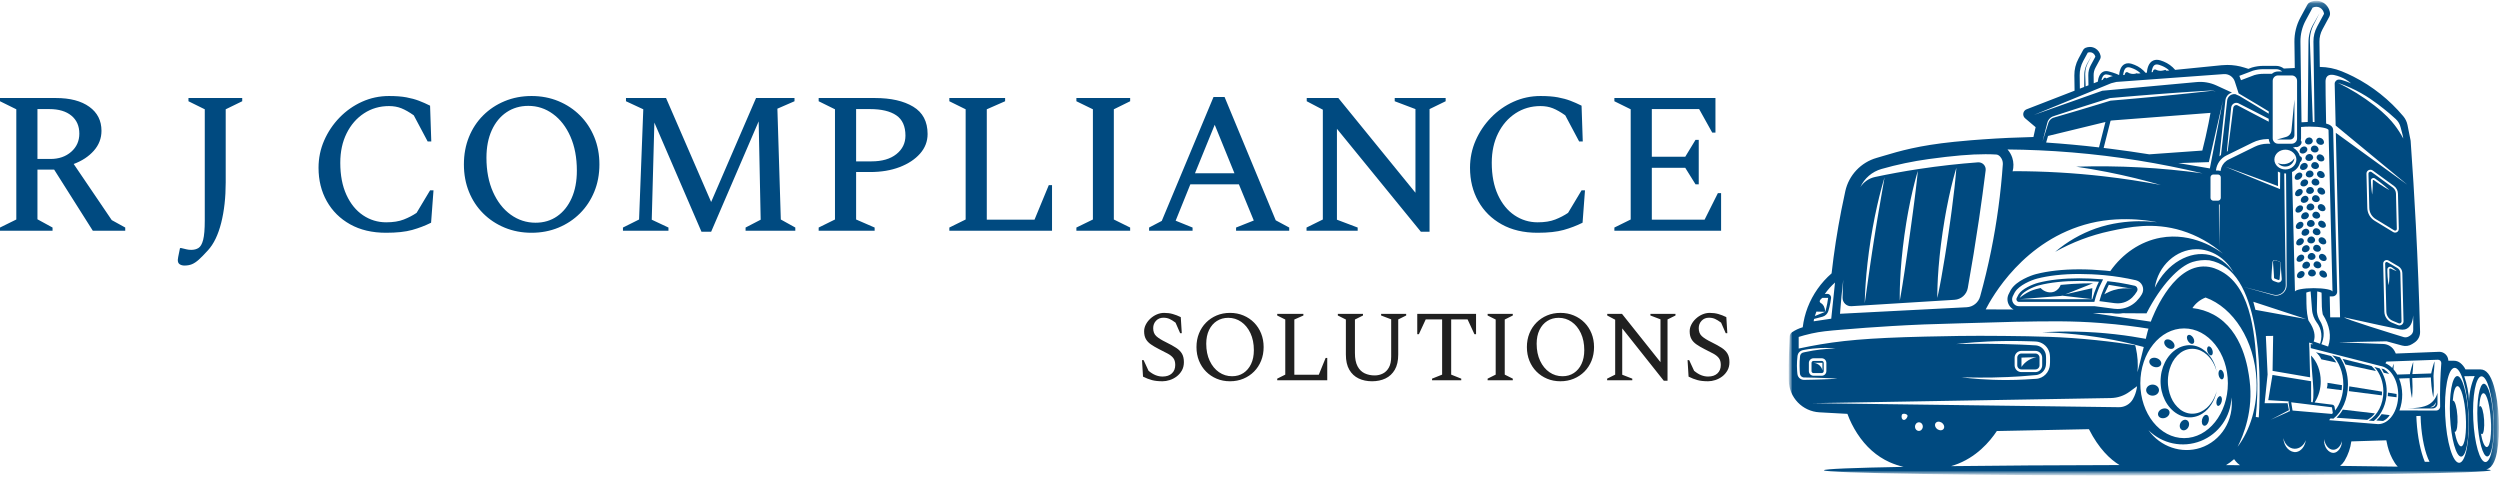 <svg width="348" height="67" viewBox="0 0 348 67" fill="none" xmlns="http://www.w3.org/2000/svg">
<path d="M0 32.121V31.674L2.27 30.554V15.213L0 14.093V13.645H7.792C9.754 13.645 11.3 14.051 12.43 14.863C13.56 15.675 14.126 16.79 14.126 18.208C14.126 19.253 13.771 20.177 13.061 20.98C12.351 21.782 11.416 22.398 10.258 22.827L15.555 30.638L17.433 31.674V32.121H12.921L7.539 23.611H5.213V30.526L7.315 31.674V32.121H0ZM6.867 15.185H5.213V22.128H7.035C8.193 22.128 9.151 21.796 9.908 21.134C10.664 20.471 11.043 19.627 11.043 18.6C11.043 17.537 10.674 16.701 9.936 16.095C9.198 15.488 8.175 15.185 6.867 15.185ZM25.673 36.964C25.43 36.964 25.215 36.908 25.028 36.796C24.842 36.684 24.748 36.479 24.748 36.181C24.748 36.106 24.767 35.971 24.804 35.775C24.842 35.579 24.926 35.163 25.056 34.529H25.225C25.542 34.604 25.794 34.664 25.981 34.711C26.168 34.758 26.383 34.781 26.626 34.781C27.018 34.781 27.355 34.692 27.635 34.515C27.915 34.338 28.13 33.96 28.28 33.381C28.429 32.803 28.504 31.907 28.504 30.694V15.213L26.234 14.093V13.645H33.717V14.093L31.419 15.213V25.375C31.419 27.484 31.208 29.369 30.788 31.03C30.368 32.691 29.756 33.96 28.952 34.837C28.429 35.415 27.999 35.854 27.663 36.153C27.327 36.451 27.009 36.661 26.71 36.782C26.411 36.904 26.065 36.964 25.673 36.964ZM53.729 32.401C51.804 32.401 50.142 32.009 48.74 31.226C47.339 30.442 46.255 29.369 45.489 28.006C44.723 26.644 44.34 25.095 44.34 23.359C44.34 22.015 44.602 20.747 45.125 19.552C45.648 18.358 46.363 17.294 47.269 16.361C48.175 15.428 49.217 14.695 50.394 14.163C51.571 13.631 52.823 13.365 54.15 13.365C55.102 13.365 55.906 13.426 56.56 13.547C57.214 13.669 57.798 13.827 58.312 14.023C58.825 14.219 59.344 14.448 59.867 14.709L60.035 19.692H59.531L57.597 16.053C56.962 15.605 56.387 15.278 55.873 15.073C55.359 14.868 54.785 14.765 54.15 14.765C52.86 14.765 51.702 15.101 50.674 15.773C49.646 16.445 48.838 17.373 48.25 18.558C47.661 19.743 47.367 21.11 47.367 22.659C47.367 24.395 47.652 25.883 48.222 27.125C48.792 28.366 49.562 29.313 50.534 29.966C51.506 30.619 52.58 30.946 53.757 30.946C54.729 30.946 55.546 30.815 56.209 30.554C56.873 30.293 57.466 29.985 57.989 29.63L59.867 26.495H60.343L60.007 31.002C59.185 31.412 58.307 31.748 57.373 32.009C56.438 32.271 55.224 32.401 53.729 32.401ZM73.992 32.401C72.647 32.401 71.4 32.163 70.251 31.688C69.102 31.212 68.102 30.549 67.252 29.7C66.402 28.851 65.743 27.848 65.276 26.691C64.809 25.534 64.575 24.264 64.575 22.883C64.575 21.502 64.809 20.233 65.276 19.076C65.743 17.919 66.402 16.916 67.252 16.067C68.102 15.218 69.102 14.555 70.251 14.079C71.4 13.603 72.647 13.365 73.992 13.365C75.338 13.365 76.585 13.603 77.734 14.079C78.883 14.555 79.883 15.218 80.733 16.067C81.583 16.916 82.246 17.919 82.723 19.076C83.199 20.233 83.438 21.502 83.438 22.883C83.438 24.264 83.199 25.534 82.723 26.691C82.246 27.848 81.583 28.851 80.733 29.7C79.883 30.549 78.883 31.212 77.734 31.688C76.585 32.163 75.338 32.401 73.992 32.401ZM74.553 31.002C75.693 31.002 76.692 30.703 77.552 30.106C78.411 29.509 79.084 28.669 79.57 27.586C80.056 26.504 80.299 25.226 80.299 23.751C80.299 21.941 79.999 20.359 79.402 19.006C78.804 17.653 77.991 16.603 76.963 15.857C75.936 15.11 74.796 14.737 73.544 14.737C72.404 14.737 71.395 15.031 70.517 15.619C69.639 16.207 68.952 17.042 68.457 18.124C67.962 19.207 67.714 20.485 67.714 21.959C67.714 23.77 68.018 25.356 68.625 26.718C69.232 28.081 70.055 29.135 71.092 29.882C72.129 30.628 73.282 31.002 74.553 31.002ZM86.715 32.121V31.674L88.958 30.554L89.546 15.213L87.136 14.093V13.645H92.713L98.991 28.118L105.241 13.645H110.595V14.093L108.212 15.129L108.689 30.554L110.707 31.674V32.121H103.784V31.674L105.886 30.582L105.606 16.893L98.991 32.261H97.646L91.088 17.061L90.723 30.582L93.049 31.674V32.121H86.715ZM113.958 32.121V31.674L116.229 30.554V15.213L113.958 14.093V13.645H121.806C124.011 13.645 125.781 14.046 127.117 14.849C128.453 15.652 129.121 16.921 129.121 18.656C129.121 19.683 128.771 20.593 128.07 21.386C127.369 22.179 126.421 22.804 125.225 23.261C124.03 23.718 122.666 23.947 121.133 23.947H119.171V30.554L121.75 31.674V32.121H113.958ZM119.171 15.185V22.463H121.302C122.778 22.463 123.936 22.128 124.777 21.456C125.618 20.784 126.038 19.925 126.038 18.88C126.038 17.574 125.613 16.631 124.763 16.053C123.913 15.474 122.694 15.185 121.105 15.185H119.171ZM132.148 32.121V31.674L134.418 30.554V15.213L132.148 14.093V13.645H139.911V14.093L137.361 15.213V30.582H144.003L145.993 25.767H146.442V32.121H132.148ZM149.833 32.121V31.674L152.132 30.554V15.213L149.833 14.093V13.645H157.317V14.093L155.046 15.213V30.554L157.317 31.674V32.121H149.833ZM159.952 32.121V31.674L161.717 30.75L168.92 13.505H170.462L177.581 30.666L179.459 31.674V32.121H172.06V31.674L174.526 30.694L172.452 25.655H165.697L163.651 30.722L166.006 31.674V32.121H159.952ZM166.342 24.115H171.835L169.089 17.369L166.342 24.115ZM181.869 32.121V31.674L184.139 30.554V15.269L181.897 14.093V13.645H186.297L197.031 26.831V15.185L194.145 14.093V13.645H201.235V14.093L198.993 15.185V32.261H197.788L186.101 17.928V30.582L188.988 31.674V32.121H181.869ZM214.015 32.401C212.091 32.401 210.428 32.009 209.026 31.226C207.625 30.442 206.541 29.369 205.775 28.006C205.009 26.644 204.626 25.095 204.626 23.359C204.626 22.015 204.888 20.747 205.411 19.552C205.934 18.358 206.649 17.294 207.555 16.361C208.461 15.428 209.503 14.695 210.68 14.163C211.857 13.631 213.109 13.365 214.436 13.365C215.389 13.365 216.192 13.426 216.846 13.547C217.5 13.669 218.084 13.827 218.598 14.023C219.112 14.219 219.63 14.448 220.153 14.709L220.321 19.692H219.817L217.883 16.053C217.248 15.605 216.673 15.278 216.159 15.073C215.646 14.868 215.071 14.765 214.436 14.765C213.146 14.765 211.988 15.101 210.96 15.773C209.933 16.445 209.125 17.373 208.536 18.558C207.947 19.743 207.653 21.11 207.653 22.659C207.653 24.395 207.938 25.883 208.508 27.125C209.078 28.366 209.849 29.313 210.82 29.966C211.792 30.619 212.866 30.946 214.043 30.946C215.015 30.946 215.832 30.815 216.496 30.554C217.159 30.293 217.752 29.985 218.275 29.63L220.153 26.495H220.63L220.293 31.002C219.471 31.412 218.593 31.748 217.659 32.009C216.725 32.271 215.51 32.401 214.015 32.401ZM224.721 32.121V31.674L226.992 30.554V15.213L224.721 14.093V13.645H238.791V18.46H238.343L236.521 15.185H229.934V21.82H234.587L236.016 19.468H236.465V25.655H236.016L234.587 23.359H229.934V30.582H237.278L239.127 26.887H239.576V32.121H224.721Z" fill="#004A80"/>
<path d="M161.827 53.072C161.248 53.072 160.757 53.019 160.355 52.911C159.954 52.804 159.538 52.643 159.108 52.428L158.968 50.133H159.192L159.879 51.617C160.215 51.896 160.542 52.099 160.86 52.225C161.178 52.351 161.5 52.414 161.827 52.414C162.378 52.414 162.81 52.27 163.123 51.98C163.436 51.691 163.593 51.299 163.593 50.805C163.593 50.394 163.502 50.072 163.319 49.839C163.137 49.606 162.876 49.398 162.535 49.216C162.194 49.034 161.79 48.826 161.322 48.593C160.883 48.369 160.51 48.15 160.201 47.935C159.893 47.721 159.659 47.471 159.501 47.186C159.342 46.902 159.262 46.545 159.262 46.116C159.262 45.798 159.339 45.488 159.494 45.185C159.648 44.882 159.858 44.606 160.124 44.359C160.391 44.112 160.689 43.916 161.021 43.771C161.353 43.627 161.696 43.554 162.051 43.554C162.481 43.554 162.878 43.605 163.242 43.708C163.607 43.811 163.98 43.955 164.363 44.142L164.504 46.382H164.279L163.635 44.912C163.308 44.669 163.023 44.494 162.78 44.387C162.537 44.28 162.257 44.226 161.939 44.226C161.528 44.226 161.189 44.366 160.923 44.646C160.657 44.926 160.524 45.271 160.524 45.682C160.524 46.158 160.668 46.529 160.958 46.794C161.248 47.06 161.701 47.343 162.317 47.641C162.887 47.921 163.354 48.18 163.719 48.418C164.083 48.656 164.354 48.929 164.532 49.237C164.709 49.545 164.798 49.937 164.798 50.413C164.798 50.851 164.704 51.236 164.518 51.568C164.331 51.899 164.09 52.176 163.796 52.4C163.502 52.624 163.179 52.792 162.829 52.904C162.479 53.016 162.145 53.072 161.827 53.072ZM171.216 53.072C170.543 53.072 169.925 52.953 169.359 52.715C168.794 52.477 168.301 52.146 167.881 51.721C167.46 51.297 167.134 50.795 166.9 50.217C166.666 49.638 166.55 49.004 166.55 48.313C166.55 47.623 166.666 46.988 166.9 46.41C167.134 45.831 167.46 45.33 167.881 44.905C168.301 44.48 168.794 44.149 169.359 43.911C169.925 43.673 170.543 43.554 171.216 43.554C171.889 43.554 172.51 43.673 173.08 43.911C173.65 44.149 174.145 44.48 174.565 44.905C174.986 45.33 175.313 45.831 175.546 46.41C175.78 46.988 175.897 47.623 175.897 48.313C175.897 49.004 175.78 49.638 175.546 50.217C175.313 50.795 174.986 51.297 174.565 51.721C174.145 52.146 173.65 52.477 173.08 52.715C172.51 52.953 171.889 53.072 171.216 53.072ZM171.51 52.372C172.108 52.372 172.634 52.223 173.087 51.924C173.54 51.626 173.895 51.206 174.152 50.665C174.409 50.123 174.537 49.484 174.537 48.747C174.537 47.842 174.379 47.051 174.061 46.375C173.743 45.698 173.316 45.173 172.779 44.8C172.241 44.427 171.641 44.24 170.978 44.24C170.38 44.24 169.85 44.387 169.387 44.681C168.925 44.975 168.563 45.392 168.301 45.934C168.04 46.475 167.909 47.114 167.909 47.851C167.909 48.756 168.07 49.55 168.392 50.231C168.715 50.912 169.147 51.439 169.689 51.812C170.231 52.186 170.838 52.372 171.51 52.372ZM177.789 52.932V52.708L178.91 52.148V44.478L177.789 43.918V43.694H181.432V43.918L180.171 44.478V52.162H183.576L184.529 49.825H184.753V52.932H177.789ZM190.989 53.072C190.289 53.072 189.665 52.941 189.119 52.68C188.572 52.419 188.14 52.015 187.822 51.469C187.505 50.924 187.346 50.217 187.346 49.349V44.478L186.225 43.918V43.694H189.728V43.918L188.607 44.478V49.139C188.607 49.913 188.728 50.529 188.971 50.987C189.214 51.444 189.544 51.77 189.959 51.966C190.375 52.162 190.84 52.26 191.354 52.26C191.765 52.26 192.145 52.172 192.496 51.994C192.846 51.817 193.126 51.537 193.337 51.155C193.547 50.772 193.652 50.263 193.652 49.629V44.45L192.251 43.918V43.694H195.74V43.918L194.633 44.464V49.349C194.633 50.217 194.474 50.924 194.156 51.469C193.839 52.015 193.407 52.419 192.86 52.68C192.314 52.941 191.69 53.072 190.989 53.072ZM199.342 52.932V52.708L200.743 52.148V44.464H198.459L197.506 46.522H197.282V43.694H205.466V46.522H205.242L204.289 44.464H202.004V52.148L203.406 52.708V52.932H199.342ZM207.077 52.932V52.708L208.199 52.148V44.478L207.077 43.918V43.694H210.581V43.918L209.46 44.478V52.148L210.581 52.708V52.932H207.077ZM217.21 53.072C216.537 53.072 215.918 52.953 215.353 52.715C214.788 52.477 214.295 52.146 213.874 51.721C213.454 51.297 213.127 50.795 212.893 50.217C212.66 49.638 212.543 49.004 212.543 48.313C212.543 47.623 212.66 46.988 212.893 46.41C213.127 45.831 213.454 45.33 213.874 44.905C214.295 44.48 214.788 44.149 215.353 43.911C215.918 43.673 216.537 43.554 217.21 43.554C217.882 43.554 218.503 43.673 219.073 43.911C219.643 44.149 220.138 44.48 220.559 44.905C220.979 45.33 221.306 45.831 221.54 46.41C221.773 46.988 221.89 47.623 221.89 48.313C221.89 49.004 221.773 49.638 221.54 50.217C221.306 50.795 220.979 51.297 220.559 51.721C220.138 52.146 219.643 52.477 219.073 52.715C218.503 52.953 217.882 53.072 217.21 53.072ZM217.504 52.372C218.102 52.372 218.627 52.223 219.08 51.924C219.533 51.626 219.889 51.206 220.145 50.665C220.402 50.123 220.531 49.484 220.531 48.747C220.531 47.842 220.372 47.051 220.054 46.375C219.737 45.698 219.309 45.173 218.772 44.8C218.235 44.427 217.635 44.24 216.971 44.24C216.373 44.24 215.843 44.387 215.381 44.681C214.918 44.975 214.556 45.392 214.295 45.934C214.033 46.475 213.902 47.114 213.902 47.851C213.902 48.756 214.063 49.55 214.386 50.231C214.708 50.912 215.14 51.439 215.682 51.812C216.224 52.186 216.831 52.372 217.504 52.372ZM223.712 52.932V52.708L224.833 52.148V44.506L223.726 43.918V43.694H225.786L231.139 50.413V44.45L229.738 43.918V43.694H233.227V43.918L232.12 44.464V53.002H231.602L225.814 45.71V52.162L227.215 52.708V52.932H223.712ZM237.768 53.072C237.189 53.072 236.698 53.019 236.296 52.911C235.895 52.804 235.479 52.643 235.049 52.428L234.909 50.133H235.133L235.82 51.617C236.156 51.896 236.483 52.099 236.801 52.225C237.119 52.351 237.441 52.414 237.768 52.414C238.319 52.414 238.751 52.27 239.064 51.98C239.377 51.691 239.534 51.299 239.534 50.805C239.534 50.394 239.442 50.072 239.26 49.839C239.078 49.606 238.817 49.398 238.476 49.216C238.135 49.034 237.73 48.826 237.263 48.593C236.824 48.369 236.451 48.15 236.142 47.935C235.834 47.721 235.6 47.471 235.442 47.186C235.283 46.902 235.203 46.545 235.203 46.116C235.203 45.798 235.28 45.488 235.435 45.185C235.589 44.882 235.799 44.606 236.065 44.359C236.331 44.112 236.63 43.916 236.962 43.771C237.294 43.627 237.637 43.554 237.992 43.554C238.422 43.554 238.819 43.605 239.183 43.708C239.548 43.811 239.921 43.955 240.304 44.142L240.444 46.382H240.22L239.576 44.912C239.249 44.669 238.964 44.494 238.721 44.387C238.478 44.28 238.198 44.226 237.88 44.226C237.469 44.226 237.13 44.366 236.864 44.646C236.598 44.926 236.465 45.271 236.465 45.682C236.465 46.158 236.609 46.529 236.899 46.794C237.189 47.06 237.642 47.343 238.258 47.641C238.828 47.921 239.295 48.18 239.66 48.418C240.024 48.656 240.295 48.929 240.472 49.237C240.65 49.545 240.739 49.937 240.739 50.413C240.739 50.851 240.645 51.236 240.458 51.568C240.272 51.899 240.031 52.176 239.737 52.4C239.442 52.624 239.12 52.792 238.77 52.904C238.419 53.016 238.085 53.072 237.768 53.072Z" fill="#202020"/>
<mask id="mask0_52_11" style="mask-type:luminance" maskUnits="userSpaceOnUse" x="248" y="0" width="100" height="67">
<path d="M248.984 0.109H347.865V66.189H248.984V0.109Z" fill="white"/>
</mask>
<g mask="url(#mask0_52_11)">
<mask id="mask1_52_11" style="mask-type:luminance" maskUnits="userSpaceOnUse" x="248" y="0" width="100" height="67">
<path d="M248.984 0.109H347.865V66.189H248.984V0.109Z" fill="white"/>
</mask>
<g mask="url(#mask1_52_11)">
<path d="M347.108 58.425C346.974 55.629 346.363 53.386 345.744 53.415C345.126 53.444 344.734 55.734 344.868 58.531C345.003 61.327 345.614 63.57 346.232 63.541C346.85 63.511 347.243 61.221 347.108 58.425ZM346.669 61.074C346.598 61.592 346.452 62.214 346.163 62.232C345.825 62.232 345.524 61.401 345.335 60.321C345.386 60.399 345.439 60.442 345.491 60.439C345.724 60.424 345.856 59.536 345.788 58.456C345.719 57.376 345.476 56.512 345.243 56.527C345.194 56.53 345.15 56.573 345.111 56.647C345.169 55.578 345.353 54.755 345.688 54.734C346.2 54.734 346.61 56.64 346.724 58.433C346.79 59.313 346.772 60.197 346.669 61.074Z" fill="#004A80"/>
</g>
<mask id="mask2_52_11" style="mask-type:luminance" maskUnits="userSpaceOnUse" x="248" y="0" width="100" height="67">
<path d="M248.984 0.109H347.865V66.189H248.984V0.109Z" fill="white"/>
</mask>
<g mask="url(#mask2_52_11)">
<path d="M347.586 62.888C347.828 61.642 347.917 60.007 347.834 58.286C347.752 56.578 347.511 54.968 347.155 53.753C346.696 52.186 346.086 51.424 345.292 51.424C345.282 51.424 345.272 51.424 345.262 51.424L343.985 51.421L343.192 51.419C343.021 51.068 342.774 50.76 342.468 50.519C342.217 50.322 341.907 50.215 341.588 50.216H340.812L340.794 50.063C340.717 49.441 340.188 48.973 339.56 48.972C339.544 48.972 339.527 48.972 339.511 48.973L333.495 49.212L333.368 48.947C333.069 48.318 332.444 47.907 331.747 47.881L325.543 47.643L332.205 47.509L334.393 48.105C334.865 48.233 335.369 48.155 335.779 47.889L336.093 47.686C336.593 47.359 336.889 46.798 336.875 46.201C336.742 41.266 336.545 36.264 336.288 31.334C336.086 27.446 335.842 23.504 335.563 19.619C335.56 19.588 335.556 19.558 335.55 19.527L335.124 17.4C335.033 16.948 334.83 16.527 334.533 16.176C332.618 13.894 330.263 12.021 327.607 10.669C327.077 10.401 326.53 10.152 325.979 9.929C325.006 9.534 323.966 9.326 322.915 9.316L322.868 5.784C322.86 5.196 323.003 4.616 323.282 4.099L324.244 2.316C324.324 2.167 324.358 1.998 324.339 1.829C324.268 1.218 323.915 0.675 323.384 0.361C323.096 0.194 322.768 0.107 322.435 0.109C322.122 0.109 321.814 0.181 321.532 0.317C321.381 0.395 321.258 0.516 321.177 0.665L320.696 1.556L320.215 2.448C319.655 3.487 319.369 4.651 319.384 5.831L319.433 9.467L317.913 9.54C317.598 9.297 317.212 9.166 316.814 9.167H315.07C314.534 9.167 314 9.243 313.485 9.393C313.465 9.399 313.445 9.406 313.426 9.413L312.975 9.585L312.469 9.422C311.682 9.169 310.86 9.04 310.033 9.041C309.769 9.041 309.503 9.054 309.24 9.08L302.783 9.726C302.352 9.217 301.803 8.82 301.185 8.569C300.897 8.454 300.571 8.325 300.224 8.325C300.053 8.324 299.884 8.358 299.727 8.427C299.038 8.729 298.879 9.628 298.844 10.119L298.666 10.137C298.259 9.652 297.74 9.274 297.153 9.036C296.884 8.929 296.579 8.808 296.256 8.808C296.098 8.807 295.943 8.839 295.798 8.901C295.174 9.175 295.02 9.983 294.983 10.447C294.696 10.312 294.4 10.197 294.097 10.102C293.685 9.974 293.419 9.895 293.175 9.895C293.044 9.894 292.914 9.92 292.794 9.973C292.239 10.217 292.068 10.907 292.017 11.369L291.448 11.59L291.433 10.462C291.428 10.103 291.515 9.749 291.686 9.433L292.324 8.25C292.406 8.099 292.432 7.924 292.398 7.755C292.31 7.327 292.044 6.956 291.667 6.734C291.439 6.603 291.179 6.534 290.916 6.535C290.718 6.535 290.521 6.572 290.337 6.645C290.177 6.709 290.045 6.827 289.963 6.979L289.325 8.162C288.938 8.879 288.741 9.683 288.751 10.497L288.78 12.624L282.105 15.213C281.862 15.307 281.686 15.522 281.643 15.779C281.6 16.037 281.696 16.297 281.895 16.466L283.358 17.702L283.055 19.07C280.739 19.123 278.385 19.233 276.048 19.398C275.274 19.453 273.833 19.554 272.032 19.739C267.055 20.248 264.457 21.021 262.164 21.703C261.839 21.8 261.533 21.891 261.224 21.98C259.038 22.606 257.368 24.374 256.871 26.591C256.673 27.485 256.483 28.394 256.307 29.292C255.742 32.179 255.288 35.125 254.958 38.053C253.478 39.34 252.334 40.967 251.626 42.795C251.286 43.683 251.056 44.609 250.94 45.553C250.41 45.706 249.908 45.941 249.451 46.249C249.258 46.379 249.138 46.593 249.127 46.825C249.035 48.712 248.995 50.145 248.988 50.856C248.981 51.553 248.983 52.26 248.994 52.958C249.033 55.328 250.899 57.265 253.269 57.395L257.159 57.609C257.511 58.566 257.969 59.482 258.523 60.339C259.715 62.178 261.227 63.521 263.017 64.33C263.648 64.612 264.304 64.832 264.978 64.987C258.064 65.115 253.89 65.28 253.89 65.46C253.89 65.862 274.669 66.189 300.301 66.189C325.934 66.189 346.714 65.863 346.714 65.46C346.714 65.419 346.495 65.379 346.077 65.339C347.149 65.126 347.475 63.456 347.586 62.888ZM335.919 43.899L335.921 45.943C335.922 46.252 335.763 46.539 335.502 46.705L335.323 46.818C335.102 46.958 334.829 46.995 334.578 46.919C332.896 46.405 326.425 44.417 326.304 44.176C330.134 45.036 332.956 45.628 333.98 45.838C334.19 45.882 334.632 45.966 335.043 45.746C335.746 45.37 335.884 44.359 335.919 43.899ZM333.772 32.226C333.675 32.325 333.542 32.38 333.404 32.381C333.307 32.38 333.212 32.353 333.13 32.303L330.563 30.738C329.937 30.361 329.547 29.69 329.529 28.96L329.412 24.182C329.407 24.036 329.462 23.894 329.564 23.789C329.757 23.592 330.066 23.568 330.287 23.732L333.235 25.878C333.576 26.126 333.783 26.518 333.795 26.94L333.916 31.856C333.92 31.994 333.868 32.127 333.772 32.226ZM334.405 37.991L334.57 44.719C334.575 44.871 334.517 45.018 334.411 45.127C334.304 45.235 334.159 45.297 334.006 45.297C333.93 45.297 333.854 45.282 333.784 45.252L332.941 44.903C332.327 44.65 331.92 44.059 331.902 43.395L331.737 36.694C331.733 36.563 331.783 36.435 331.875 36.341C332.036 36.183 332.283 36.151 332.479 36.263L333.859 37.071C334.187 37.263 334.393 37.611 334.405 37.991ZM331.853 15.171C332.292 15.52 332.857 15.988 333.494 16.576C333.83 16.887 334.065 17.291 334.169 17.737C334.323 18.388 334.507 18.908 334.535 19.282C334.184 18.62 333.779 17.988 333.322 17.395C332.843 16.772 332.082 15.899 330.501 14.67C328.922 13.448 327.221 12.394 325.425 11.522C326.022 11.724 326.608 11.955 327.182 12.215C329.334 13.19 330.815 14.349 331.853 15.171ZM323.715 11.329C323.72 11.13 323.752 10.79 323.992 10.584C324.435 10.204 325.301 10.528 325.78 10.707C326.323 10.912 326.825 11.215 327.259 11.6C326.848 11.42 326.426 11.265 325.996 11.138C325.846 11.091 325.69 11.071 325.533 11.077C325.223 11.098 324.979 11.361 324.988 11.671C325.033 13.604 325.077 15.537 325.122 17.471L335.089 25.702L325.145 18.487L325.736 44.176H324.362C324.356 43.94 324.333 42.872 324.297 41.257H324.685C324.86 41.257 325.027 41.187 325.149 41.062C325.271 40.937 325.337 40.769 325.332 40.594L324.778 18.11C324.771 17.543 324.211 17.308 323.796 17.2C323.737 14.028 323.702 11.754 323.715 11.329ZM321.442 44.765L321.335 44.603L321.291 44.415C321.062 43.427 321.056 42.484 321.05 41.572C321.047 41.247 321.045 41.033 321.033 40.729C321.228 40.653 321.431 40.599 321.638 40.566C321.65 40.726 321.692 41.267 321.75 42.018C321.767 42.243 321.786 42.488 321.806 42.746C321.817 42.877 321.827 43.011 321.838 43.149C321.844 43.211 321.854 43.299 321.865 43.374C321.877 43.449 321.892 43.525 321.908 43.601C321.977 43.911 322.088 44.21 322.237 44.49C322.314 44.633 322.4 44.77 322.495 44.9C322.534 44.952 322.581 45.02 322.623 45.08L322.656 45.126L322.681 45.169L322.734 45.255C322.875 45.496 322.981 45.757 323.05 46.028C323.117 46.295 323.147 46.571 323.14 46.846C323.133 47.107 323.093 47.366 323.021 47.617C323.002 47.677 322.987 47.736 322.965 47.794C322.959 47.811 322.952 47.828 322.946 47.846L322.067 47.539C322.35 46.727 322.146 45.82 321.442 44.765ZM323.147 47.868C323.175 47.809 323.198 47.748 323.224 47.686C323.441 47.136 323.508 46.539 323.418 45.955C323.37 45.638 323.277 45.329 323.143 45.038L323.088 44.926L323.06 44.869L323.032 44.82C322.993 44.752 322.961 44.693 322.916 44.62C322.711 44.274 322.58 43.889 322.53 43.49C322.523 43.427 322.517 43.364 322.514 43.302C322.511 43.239 322.509 43.19 322.51 43.116C322.512 42.982 322.514 42.852 322.516 42.724C322.521 42.465 322.526 42.22 322.53 41.994C322.543 41.284 322.553 40.761 322.557 40.569C322.763 40.604 322.965 40.66 323.159 40.737C323.162 40.821 323.168 40.957 323.171 41.125C323.174 41.255 323.175 41.38 323.177 41.555C323.182 42.325 323.187 43.056 323.326 43.761C324.316 45.322 324.568 46.828 324.075 48.238L323.126 47.907C323.134 47.895 323.14 47.882 323.147 47.868ZM320.951 2.844L321.913 1.061C322.077 0.984 322.255 0.944 322.435 0.944C322.622 0.943 322.805 0.991 322.966 1.084C323.265 1.266 323.464 1.573 323.508 1.92L322.546 3.703C322.199 4.346 322.022 5.066 322.032 5.796L322.181 16.992C322.101 16.988 322.021 16.985 321.94 16.982C321.886 15.505 321.828 13.878 321.769 12.251C321.72 10.91 321.672 9.57 321.627 8.314C321.604 7.685 321.582 7.078 321.561 6.502C321.552 6.215 321.539 5.933 321.533 5.665C321.532 5.408 321.55 5.152 321.589 4.898C321.659 4.451 321.791 4.015 321.981 3.604C322.158 3.24 322.326 2.923 322.458 2.661C322.725 2.139 322.877 1.84 322.877 1.84C322.877 1.84 322.711 2.131 322.421 2.641C322.277 2.898 322.097 3.203 321.9 3.565C321.686 3.976 321.531 4.416 321.439 4.871C321.387 5.132 321.356 5.397 321.345 5.664C321.338 5.938 321.339 6.216 321.335 6.505C321.33 7.081 321.324 7.689 321.318 8.317C321.307 9.575 321.294 10.916 321.282 12.257C321.266 13.881 321.251 15.503 321.237 16.978C320.936 16.984 320.643 16.999 320.37 17.023L320.307 12.296V11.242C320.306 11.176 320.301 11.11 320.29 11.045L320.221 5.82C320.207 4.782 320.459 3.758 320.951 2.844ZM320.379 19.803C320.379 19.709 320.341 19.618 320.273 19.552C320.295 19.457 320.307 19.36 320.307 19.262V17.679C320.669 17.643 321.08 17.622 321.518 17.622C322.961 17.622 324.13 17.845 324.13 18.121L324.685 40.61C324.685 40.335 323.516 40.111 322.073 40.111C320.63 40.111 319.46 40.335 319.46 40.61L319.049 23.944C319.619 23.693 320.036 23.186 320.173 22.578C320.329 22.463 320.424 22.283 320.432 22.089C320.434 21.92 320.315 21.775 320.149 21.743C320.002 21.228 319.651 20.796 319.177 20.546C319.292 20.531 319.404 20.502 319.51 20.457C319.623 20.492 319.745 20.487 319.855 20.444C320.149 20.344 320.386 20.07 320.379 19.803ZM293.749 37.742C293.51 37.714 293.272 37.689 293.033 37.666C291.791 37.55 290.576 37.491 289.421 37.491C287.162 37.491 285.083 37.721 283.41 38.155C282.705 38.338 280.709 39.076 279.956 40.279C279.924 40.329 279.893 40.38 279.863 40.433C279.756 40.618 279.659 40.808 279.574 41.004C279.354 41.508 279.404 42.089 279.707 42.548C279.854 42.772 280.054 42.956 280.29 43.083L276.41 43.067C277.214 41.518 281.654 33.339 291.007 31.058C295.738 29.905 300.256 30.919 300.255 30.935C300.255 30.951 296.201 30.256 291.747 31.797C289.671 32.528 287.748 33.634 286.075 35.061C288.463 33.719 291.041 32.743 293.72 32.167C296.337 31.608 299.733 30.883 303.708 32.105C305.82 32.765 307.773 33.855 309.441 35.308C308.741 34.785 305.222 32.272 300.748 33.091C297.938 33.606 295.454 35.309 293.749 37.742ZM298.148 40.953C297.932 41.321 297.669 41.659 297.365 41.959L297.343 41.981C296.652 42.646 295.729 43.017 294.769 43.013C294.602 43.013 294.435 43.002 294.27 42.98L291.583 42.624H281.033C280.352 42.624 279.889 41.902 280.168 41.263C280.243 41.09 280.328 40.921 280.423 40.758C280.45 40.712 280.477 40.667 280.505 40.623C281.077 39.709 282.711 39.004 283.572 38.781C285.119 38.38 287.092 38.138 289.421 38.138C290.527 38.138 291.714 38.193 292.973 38.31C294.438 38.447 295.893 38.682 297.327 39.012C297.73 39.112 298.063 39.395 298.224 39.777C298.386 40.159 298.358 40.595 298.148 40.953ZM285.084 18.925L293.077 16.981L292.18 20.517C289.647 20.225 287.194 20 284.822 19.841L285.084 18.925ZM284.778 18.249C284.629 18.733 284.473 19.215 284.318 19.697C284.44 19.206 284.564 18.714 284.692 18.225L284.883 17.489L284.979 17.122C285.009 16.992 285.058 16.866 285.125 16.75C285.263 16.513 285.474 16.326 285.727 16.218C285.79 16.19 285.856 16.17 285.914 16.151L286.094 16.091L286.455 15.972L287.901 15.5L289.348 15.032L290.796 14.571L292.246 14.111L293.697 13.658L293.715 13.653L293.735 13.651L295.579 13.49L297.423 13.336C298.037 13.284 298.652 13.236 299.267 13.188L301.112 13.045L302.958 12.91L304.805 12.783L305.728 12.725L306.652 12.668L307.577 12.612L307.808 12.599C307.886 12.591 307.965 12.595 308.043 12.609C308.197 12.64 308.336 12.723 308.437 12.843C308.331 12.732 308.19 12.66 308.038 12.639C307.962 12.63 307.886 12.632 307.812 12.645L307.582 12.672L306.662 12.774L305.742 12.876L304.822 12.976L302.981 13.167L301.139 13.349L299.297 13.523C298.683 13.581 298.069 13.639 297.454 13.692L295.611 13.855L293.786 14.01L292.351 14.451L290.895 14.89L289.439 15.328L287.981 15.759L286.521 16.186L286.156 16.291C286.038 16.328 285.906 16.36 285.801 16.399C285.581 16.485 285.394 16.638 285.265 16.836C285.2 16.936 285.15 17.046 285.118 17.162L285.005 17.524L284.778 18.249ZM293.789 16.808L293.936 16.772L307.701 15.712C307.615 16.192 307.527 16.672 307.432 17.147C307.179 18.419 306.887 19.7 306.562 20.958L299.176 21.483C297.439 21.203 295.651 20.946 293.812 20.713C293.483 20.672 293.155 20.631 292.829 20.593L293.789 16.808ZM307.474 22.567L309.442 13.97C308.832 17.128 308.223 20.286 307.613 23.444L303.23 22.702L307.474 22.567ZM313.58 19.84C314.204 19.535 314.888 19.371 315.583 19.361L315.812 19.358C315.829 19.589 315.908 19.812 316.04 20.002L315.591 20.008C314.992 20.016 314.403 20.157 313.866 20.42L310.207 22.218C310.158 22.242 310.111 22.269 310.065 22.296C310.055 22.302 310.045 22.308 310.035 22.315C309.99 22.343 309.946 22.372 309.904 22.403C309.472 22.72 309.187 23.198 309.112 23.727L309.1 23.81C308.985 23.762 308.861 23.738 308.736 23.738H308.456L308.471 23.636C308.593 22.771 309.137 22.023 309.921 21.638L313.58 19.84ZM309.979 21.095L310.148 19.276L310.341 17.313L310.541 15.35L310.566 15.104L310.579 14.982C310.584 14.932 310.594 14.882 310.609 14.834C310.668 14.633 310.811 14.467 311.001 14.378C311.097 14.334 311.202 14.312 311.308 14.313C311.361 14.314 311.415 14.321 311.467 14.335C311.494 14.342 311.528 14.352 311.547 14.36L311.604 14.385L312.053 14.613L313.812 15.51L315.807 16.536V16.94L313.653 15.817L311.905 14.898L311.478 14.672L311.421 14.647C311.403 14.639 311.396 14.64 311.384 14.636C311.357 14.628 311.328 14.624 311.3 14.623C311.241 14.621 311.182 14.632 311.127 14.656C311.014 14.706 310.927 14.803 310.89 14.921C310.881 14.952 310.873 14.983 310.869 15.014L310.854 15.137L310.823 15.382L310.577 17.34L310.324 19.297L310.089 21.041L309.979 21.095ZM308.736 27.937H308.098C307.879 27.937 307.701 27.759 307.701 27.54V24.689C307.701 24.469 307.879 24.291 308.098 24.291H308.736C308.956 24.291 309.134 24.469 309.134 24.689V27.54C309.134 27.645 309.092 27.746 309.017 27.821C308.943 27.895 308.842 27.937 308.736 27.937ZM308.986 28.457L308.944 31.429L308.897 34.415L308.884 31.428L308.876 28.48C308.913 28.474 308.95 28.466 308.986 28.457ZM305.681 34.692C307.812 34.66 309.841 35.941 310.922 37.956C310.474 37.303 309.377 35.92 307.577 35.493C304.863 34.849 301.605 36.628 299.947 40.05C300.41 36.965 302.926 34.734 305.681 34.692ZM310.711 23.596L309.79 23.207L310.731 23.545L311.67 23.889L313.548 24.577L315.422 25.274L317.097 25.904L317.079 23.953V23.883C317.183 23.939 317.291 23.987 317.403 24.025L317.384 26.111L317.382 26.321L317.19 26.244L315.335 25.496L313.484 24.742L311.636 23.978L310.711 23.596ZM316.593 22.213C316.593 21.453 317.281 20.835 318.125 20.835C318.97 20.835 319.657 21.453 319.657 22.213C319.657 22.972 318.97 23.59 318.125 23.59C317.281 23.59 316.593 22.973 316.593 22.213ZM317.598 39.004C317.543 39.169 317.399 39.29 317.226 39.316C317.181 39.323 317.135 39.323 317.089 39.316L317.051 39.309L317.03 39.304L317 39.295L316.98 39.288L316.819 39.234C316.712 39.197 316.605 39.158 316.498 39.12C316.32 39.054 316.198 38.891 316.184 38.703C316.182 38.686 316.183 38.685 316.183 38.676V38.648L316.184 38.606L316.186 38.521C316.188 38.465 316.19 38.409 316.192 38.353C316.201 38.129 316.217 37.909 316.232 37.696C316.264 37.27 316.303 36.872 316.323 36.531C316.325 36.441 316.362 36.355 316.425 36.291C316.482 36.236 316.556 36.203 316.635 36.197C316.67 36.195 316.705 36.199 316.739 36.208C316.77 36.218 316.8 36.231 316.827 36.241L316.981 36.302L317.273 36.412L317.293 36.42C317.312 36.428 317.33 36.438 317.346 36.45C317.41 36.495 317.454 36.563 317.47 36.639C317.478 36.694 317.481 36.749 317.48 36.804C317.483 36.864 317.485 36.929 317.487 36.998C317.493 37.136 317.501 37.293 317.513 37.463C317.526 37.634 317.538 37.818 317.555 38.013C317.572 38.209 317.588 38.414 317.605 38.627C317.609 38.681 317.612 38.734 317.616 38.788C317.625 38.861 317.619 38.934 317.598 39.004ZM315.87 40.859L316.317 40.976C316.391 40.994 316.467 41.019 316.54 41.031C316.577 41.038 316.614 41.046 316.65 41.052L316.762 41.061C316.911 41.069 317.061 41.052 317.204 41.009C317.276 40.988 317.345 40.962 317.413 40.93C317.479 40.897 317.543 40.859 317.604 40.816C317.727 40.733 317.834 40.628 317.92 40.506C317.964 40.446 318.002 40.383 318.036 40.317C318.053 40.284 318.065 40.249 318.08 40.216L318.102 40.164L318.117 40.111C318.209 39.838 318.167 39.518 318.168 39.212L318.06 31.815L318.011 28.116L317.97 24.417L317.967 24.138C318.019 24.142 318.072 24.144 318.124 24.144C318.156 24.144 318.188 24.143 318.22 24.142L318.222 24.415L318.25 28.114L318.272 31.813L318.303 39.211V39.673C318.303 39.719 318.299 39.752 318.297 39.792C318.296 39.832 318.293 39.871 318.286 39.91L318.264 40.031C318.255 40.071 318.241 40.108 318.23 40.147L318.212 40.205L318.188 40.26C318.172 40.296 318.157 40.334 318.139 40.369C318.101 40.44 318.057 40.508 318.009 40.571C317.961 40.635 317.908 40.696 317.851 40.752C317.792 40.806 317.729 40.856 317.663 40.901C317.597 40.946 317.527 40.985 317.455 41.02C317.382 41.053 317.307 41.079 317.23 41.1C317.076 41.143 316.916 41.16 316.757 41.148L316.637 41.137C316.598 41.13 316.56 41.121 316.521 41.112C316.441 41.097 316.371 41.073 316.295 41.053L315.849 40.928L312.284 39.926L315.87 40.859ZM320.992 44.407L313.958 43.129L313.661 42.005L320.992 44.407ZM319.009 10.501C319.42 10.501 319.752 10.833 319.752 11.242V19.262C319.752 19.459 319.674 19.647 319.535 19.786C319.395 19.926 319.206 20.004 319.009 20.004H317.105C316.908 20.004 316.719 19.926 316.58 19.786C316.44 19.647 316.362 19.459 316.362 19.262V11.242C316.362 10.833 316.695 10.501 317.105 10.501H319.009ZM313.615 9.837C314.088 9.699 314.578 9.629 315.07 9.629H316.814C317.131 9.628 317.438 9.741 317.679 9.947H317.105C316.787 9.947 316.481 10.064 316.244 10.276H315.07C314.643 10.276 314.218 10.336 313.808 10.454L311.946 11.162L311.715 10.558L313.615 9.837ZM299.987 9.018C300.062 8.986 300.143 8.97 300.224 8.971C300.447 8.971 300.712 9.076 300.945 9.169C301.319 9.32 301.664 9.536 301.962 9.807L301.573 9.846L301.416 9.721C301.282 9.775 300.673 10.005 300.122 9.704C300.048 9.661 299.954 9.653 299.875 9.684C299.795 9.716 299.734 9.783 299.71 9.865L299.66 10.037L299.501 10.053C299.545 9.667 299.672 9.156 299.987 9.018ZM296.022 9.408C296.096 9.376 296.175 9.36 296.256 9.361C296.473 9.361 296.725 9.461 296.948 9.55C297.326 9.702 297.673 9.925 297.969 10.205L297.559 10.246L297.473 10.187C297.13 10.329 296.744 10.329 296.4 10.189C296.33 10.158 296.263 10.121 296.199 10.078C296.132 10.034 296.048 10.024 295.973 10.051C295.897 10.077 295.838 10.138 295.813 10.214C295.789 10.285 295.765 10.357 295.741 10.428L295.542 10.448C295.579 10.073 295.701 9.548 296.022 9.408ZM292.98 10.394C293.042 10.367 293.108 10.354 293.175 10.355C293.352 10.355 293.589 10.426 293.959 10.542C294.009 10.557 294.059 10.574 294.108 10.591C294.042 10.598 293.959 10.615 293.897 10.639L293.206 10.908C293.16 10.853 293.095 10.819 293.024 10.813C292.911 10.814 292.819 10.913 292.757 11.003L292.722 11.095L292.517 11.175C292.585 10.842 292.724 10.507 292.98 10.394ZM289.976 8.512L290.615 7.329C290.711 7.292 290.813 7.273 290.916 7.273C291.05 7.273 291.182 7.307 291.298 7.374C291.491 7.489 291.627 7.679 291.673 7.898L291.034 9.082C290.804 9.508 290.687 9.986 290.693 10.47L290.712 11.874L290.321 12.026C290.306 11.62 290.292 11.228 290.278 10.855C290.272 10.664 290.263 10.477 290.26 10.299C290.259 10.128 290.271 9.958 290.297 9.79C290.343 9.493 290.431 9.204 290.557 8.931C290.674 8.69 290.786 8.479 290.873 8.306L291.152 7.761L290.849 8.293C290.753 8.463 290.634 8.665 290.503 8.905C290.361 9.179 290.258 9.471 290.197 9.772C290.163 9.946 290.142 10.122 290.135 10.299C290.13 10.481 290.131 10.665 290.128 10.857C290.125 11.239 290.121 11.642 290.117 12.06C290.117 12.075 290.117 12.09 290.117 12.105L289.516 12.338L289.492 10.486C289.483 9.798 289.649 9.118 289.976 8.512ZM283.115 16.002L293.874 11.588L294.598 11.405L309.551 10.315C310.238 10.265 310.87 10.69 311.082 11.344C311.261 11.897 311.44 12.449 311.619 13.002C311.633 13.009 311.647 13.016 311.66 13.023L311.721 13.06L312.214 13.352L314.183 14.522L315.807 15.509V15.823L314.048 14.748L312.083 13.571L311.736 13.364L311.167 13.108C311.149 13.104 311.13 13.102 311.111 13.101C310.766 13.07 310.429 13.217 310.218 13.491C310.167 13.559 310.125 13.632 310.092 13.71C310.074 13.749 310.067 13.786 310.053 13.824C310.041 13.869 310.032 13.914 310.026 13.96L310.021 13.988L310.017 14.023L310.009 14.094L309.993 14.236L309.961 14.521L309.834 15.658L309.578 17.931L309.158 21.578C309.085 21.636 309.014 21.696 308.947 21.76L309.351 17.907L309.596 15.631L309.719 14.494L309.75 14.21L309.766 14.067L309.773 13.996L309.777 13.961L309.781 13.935C309.791 13.887 309.797 13.827 309.813 13.774C309.827 13.72 309.844 13.668 309.864 13.617C309.905 13.519 309.958 13.426 310.022 13.341C310.19 13.121 310.426 12.962 310.693 12.89L308.512 11.889C307.657 11.498 306.715 11.337 305.778 11.423L292.641 12.631L283.115 16.002ZM288.479 21.221C294.586 21.732 300.646 22.705 306.605 24.131C300.772 23.329 294.882 23.018 288.997 23.201C290.401 23.407 291.847 23.656 293.334 23.947C296.003 24.473 298.489 25.089 300.779 25.748C298.305 25.28 295.666 24.868 292.872 24.547C288.728 24.071 284.56 23.831 280.389 23.828C280.312 23.837 280.233 23.845 280.156 23.854C280.323 23.232 280.307 22.574 280.11 21.961C279.97 21.535 279.744 21.142 279.447 20.806C282.304 20.831 285.321 20.957 288.479 21.221ZM256.58 38.923C256.529 39.798 256.497 40.639 256.487 41.447C256.481 41.77 256.612 42.08 256.845 42.303C257.079 42.526 257.395 42.641 257.718 42.621L272.068 41.733C272.99 41.676 273.754 40.997 273.917 40.089C274.476 36.965 274.999 33.755 275.486 30.459C275.821 28.177 276.127 25.929 276.402 23.716C276.439 23.419 276.341 23.121 276.134 22.904C275.928 22.688 275.634 22.575 275.336 22.597C272.746 22.788 269.981 23.087 267.07 23.53C264.949 23.854 262.929 24.228 261.014 24.634C260.163 24.815 259.42 25.329 258.953 26.063C259.515 24.825 260.592 23.897 261.9 23.523C264.065 22.907 266.27 22.445 268.499 22.139C271.895 21.674 274.326 21.467 276.381 21.467C276.911 21.467 277.419 21.482 277.893 21.511C278.141 21.526 278.339 21.711 278.434 21.82C278.678 22.097 278.807 22.456 278.797 22.825C278.517 26.882 277.971 30.916 277.163 34.902C276.731 37.032 276.216 39.175 275.634 41.27C275.399 42.119 274.647 42.722 273.767 42.767L256.129 43.677C256.244 42.094 256.396 40.506 256.58 38.923ZM259.571 42.204C259.571 42.204 259.572 42.135 259.575 42.004C259.578 41.874 259.58 41.683 259.59 41.44C259.599 41.197 259.61 40.901 259.629 40.563C259.648 40.225 259.667 39.843 259.699 39.428C259.728 39.012 259.763 38.561 259.808 38.086C259.853 37.61 259.9 37.108 259.961 36.591C260.023 36.073 260.082 35.538 260.159 34.996C260.234 34.454 260.313 33.904 260.398 33.353C260.487 32.804 260.581 32.257 260.675 31.718C260.77 31.178 260.877 30.65 260.977 30.139C261.078 29.628 261.187 29.136 261.291 28.669C261.393 28.203 261.5 27.763 261.599 27.359C261.698 26.954 261.794 26.584 261.881 26.257C261.967 25.929 262.048 25.645 262.114 25.411C262.18 25.176 262.236 24.994 262.273 24.869C262.31 24.744 262.33 24.677 262.33 24.677L262.203 25.431C262.12 25.909 262.001 26.593 261.858 27.413C261.717 28.233 261.553 29.189 261.377 30.213C261.292 30.725 261.205 31.255 261.115 31.793C261.026 32.33 260.938 32.879 260.855 33.426C260.767 33.972 260.682 34.52 260.602 35.059C260.521 35.598 260.443 36.129 260.366 36.643C260.218 37.672 260.081 38.633 259.963 39.456C259.847 40.28 259.751 40.967 259.683 41.448C259.611 41.929 259.571 42.204 259.571 42.204ZM264.444 41.052C264.447 40.801 264.447 40.497 264.459 40.15C264.468 39.802 264.479 39.409 264.502 38.981C264.522 38.553 264.546 38.09 264.582 37.6C264.617 37.111 264.657 36.595 264.707 36.062C264.757 35.529 264.813 34.979 264.879 34.421C264.942 33.862 265.018 33.296 265.094 32.731C265.175 32.165 265.257 31.601 265.348 31.046C265.392 30.769 265.439 30.493 265.487 30.222C265.535 29.95 265.581 29.683 265.631 29.42C265.728 28.893 265.83 28.386 265.93 27.905C266.03 27.425 266.134 26.972 266.231 26.555C266.326 26.137 266.422 25.756 266.51 25.419C266.594 25.082 266.676 24.789 266.742 24.548C266.809 24.306 266.866 24.118 266.903 23.989L266.962 23.792C266.962 23.792 266.956 23.863 266.944 23.997C266.93 24.131 266.915 24.327 266.887 24.575C266.859 24.823 266.829 25.126 266.788 25.471C266.748 25.816 266.704 26.205 266.65 26.629C266.598 27.053 266.543 27.513 266.479 27.998C266.416 28.483 266.348 28.994 266.279 29.523L266.058 31.151C265.982 31.705 265.904 32.268 265.826 32.831C265.747 33.394 265.668 33.957 265.59 34.511C265.511 35.065 265.432 35.61 265.356 36.138L265.133 37.66C265.058 38.143 264.988 38.6 264.923 39.023C264.89 39.234 264.858 39.436 264.829 39.628C264.797 39.821 264.767 40.003 264.739 40.174C264.685 40.518 264.632 40.816 264.59 41.063C264.505 41.555 264.45 41.837 264.45 41.837C264.45 41.837 264.449 41.765 264.446 41.631C264.446 41.498 264.44 41.301 264.444 41.052ZM269.677 40.676C269.683 40.424 269.686 40.119 269.702 39.77C269.715 39.42 269.731 39.026 269.756 38.596C269.781 38.167 269.813 37.702 269.852 37.211C269.892 36.72 269.939 36.203 269.994 35.668C270.021 35.401 270.051 35.13 270.083 34.855C270.114 34.58 270.146 34.302 270.182 34.023C270.25 33.463 270.331 32.895 270.411 32.328C270.497 31.762 270.583 31.194 270.678 30.639C270.724 30.362 270.772 30.085 270.822 29.813C270.871 29.541 270.919 29.272 270.971 29.009C271.172 27.953 271.384 26.973 271.582 26.136C271.68 25.717 271.779 25.334 271.866 24.996C271.952 24.657 272.035 24.363 272.102 24.121C272.169 23.878 272.228 23.689 272.265 23.56L272.326 23.362C272.326 23.362 272.321 23.434 272.312 23.569C272.3 23.703 272.289 23.901 272.264 24.15C272.24 24.4 272.216 24.704 272.178 25.052C272.143 25.399 272.104 25.791 272.055 26.218C271.959 27.071 271.838 28.064 271.697 29.126C271.662 29.391 271.626 29.661 271.589 29.934C271.553 30.208 271.515 30.484 271.475 30.762C271.396 31.318 271.315 31.884 271.235 32.449C271.15 33.013 271.066 33.578 270.982 34.134C270.899 34.69 270.811 35.236 270.726 35.765C270.556 36.822 270.389 37.809 270.235 38.654C270.16 39.077 270.084 39.463 270.019 39.806C269.955 40.15 269.892 40.448 269.842 40.694C269.794 40.941 269.749 41.134 269.721 41.265C269.691 41.397 269.675 41.467 269.675 41.467L269.673 41.26C269.674 41.124 269.671 40.927 269.677 40.676ZM252.843 43.375L254.076 43.406C254.012 42.711 253.785 42.411 253.583 42.266C253.476 42.189 253.331 42.125 253.306 41.989C253.271 41.801 253.489 41.603 253.676 41.466H254.477C254.445 41.712 254.405 41.969 254.354 42.236C254.274 42.656 254.179 43.047 254.076 43.406L252.628 43.99L252.843 43.375ZM252.519 44.396L253.673 44.092C254.07 43.989 254.386 43.688 254.506 43.295C254.621 42.917 254.714 42.533 254.786 42.144C254.826 41.922 254.858 41.707 254.883 41.501C254.902 41.345 254.85 41.188 254.742 41.074C254.634 40.959 254.481 40.898 254.324 40.907L254.013 40.924C254.423 40.339 254.9 39.803 255.433 39.327L254.909 44.361L252.458 44.726C252.475 44.622 252.496 44.512 252.519 44.396ZM251.126 52.876L251.041 52.874C251.009 52.871 250.972 52.867 250.94 52.861C250.75 52.825 250.575 52.731 250.441 52.591C250.352 52.495 250.284 52.38 250.242 52.256C250.222 52.194 250.208 52.129 250.2 52.064L250.183 51.903C250.173 51.795 250.164 51.687 250.156 51.579C250.142 51.361 250.133 51.144 250.131 50.925C250.13 50.49 250.155 50.056 250.206 49.624L250.216 49.544L250.219 49.517L250.222 49.498L250.229 49.458C250.242 49.392 250.263 49.328 250.29 49.266C250.342 49.148 250.42 49.043 250.516 48.957C250.611 48.872 250.723 48.809 250.844 48.77C250.874 48.759 250.905 48.753 250.935 48.746L251.011 48.73L251.162 48.7C251.561 48.623 251.951 48.568 252.322 48.527C252.692 48.486 253.043 48.46 253.368 48.446C253.89 48.423 254.414 48.429 254.935 48.463C255.312 48.488 255.526 48.516 255.526 48.516L255.371 48.52L254.934 48.537C254.558 48.553 254.022 48.586 253.384 48.658C253.066 48.695 252.721 48.742 252.359 48.8C251.997 48.858 251.617 48.934 251.227 49.019L251.08 49.054L251.007 49.071C250.988 49.077 250.968 49.081 250.95 49.088C250.875 49.115 250.806 49.157 250.748 49.212C250.69 49.267 250.644 49.334 250.614 49.408C250.599 49.443 250.588 49.479 250.58 49.516L250.573 49.555L250.571 49.577L250.561 49.664C250.517 50.083 250.497 50.503 250.501 50.924C250.501 51.135 250.507 51.346 250.52 51.557C250.526 51.662 250.533 51.767 250.542 51.871L250.557 52.028C250.561 52.068 250.57 52.107 250.582 52.146C250.632 52.3 250.745 52.426 250.893 52.492C250.929 52.508 250.967 52.521 251.006 52.53L251.058 52.539L251.127 52.543L251.432 52.548C251.836 52.552 252.225 52.564 252.595 52.573C252.965 52.582 253.314 52.593 253.637 52.605C254.282 52.626 254.82 52.653 255.197 52.674C255.385 52.683 255.533 52.695 255.634 52.701L255.789 52.711L255.634 52.721C255.533 52.727 255.386 52.738 255.197 52.747C254.82 52.768 254.282 52.794 253.637 52.816C253.314 52.828 252.965 52.84 252.595 52.848C252.225 52.856 251.835 52.868 251.432 52.873L251.126 52.876ZM254.231 50.518V51.657C254.23 52.014 253.941 52.304 253.583 52.304H252.443C252.085 52.304 251.796 52.014 251.795 51.657V50.518C251.796 50.161 252.085 49.872 252.443 49.872H253.583C253.941 49.872 254.23 50.161 254.231 50.518ZM265.53 57.944C265.441 58.271 265.189 58.496 264.967 58.447C264.745 58.398 264.638 58.093 264.727 57.767C264.816 57.44 265.619 57.618 265.53 57.944ZM267.095 59.983C266.795 59.976 266.561 59.702 266.57 59.37C266.579 59.039 266.83 58.776 267.129 58.783C267.429 58.79 267.664 59.064 267.654 59.396C267.644 59.727 267.394 59.99 267.095 59.983ZM270.457 59.795C270.213 59.979 269.808 59.904 269.552 59.628C269.296 59.352 269.286 58.98 269.529 58.796C269.773 58.612 270.178 58.687 270.434 58.963C270.69 59.24 270.7 59.611 270.457 59.795ZM271.582 64.888C271.737 64.843 271.894 64.795 272.052 64.741C275.091 63.714 276.996 61.458 277.959 60L290.779 59.74C292.162 62.467 293.731 63.94 295.039 64.736C286.24 64.752 278.186 64.806 271.582 64.888ZM297.111 55.137C297.045 55.288 296.974 55.429 296.9 55.561C296.499 56.266 295.745 56.696 294.934 56.682L252.288 56.122L293.827 55.408C294.76 55.392 295.665 55.088 296.418 54.537L297.48 53.759C297.427 54.234 297.302 54.699 297.111 55.137ZM280.651 52.423L281.245 52.386L281.395 52.376L281.467 52.371L281.543 52.365L281.847 52.34L283.09 52.237L283.39 52.213L283.547 52.191L283.668 52.161C284.211 52.01 284.627 51.575 284.755 51.027C284.766 50.983 284.775 50.937 284.78 50.891L284.789 50.823C284.791 50.801 284.794 50.77 284.796 50.745C284.804 50.642 284.81 50.535 284.814 50.431C284.822 50.221 284.821 50.011 284.812 49.8L284.794 49.497L284.774 49.337L284.746 49.213C284.6 48.667 284.166 48.244 283.615 48.113C283.57 48.105 283.526 48.094 283.481 48.087L283.344 48.073L283.025 48.056L282.393 48.02C281.973 47.998 281.56 47.978 281.151 47.962C280.335 47.932 279.548 47.904 278.798 47.889C278.051 47.875 277.343 47.864 276.689 47.859C276.035 47.857 275.436 47.856 274.904 47.859L273.527 47.874L272.326 47.892L272.638 47.857C272.842 47.834 273.141 47.799 273.521 47.764C273.902 47.729 274.364 47.685 274.896 47.647C275.427 47.608 276.027 47.569 276.682 47.541C277.338 47.51 278.048 47.484 278.8 47.474C279.551 47.462 280.345 47.457 281.165 47.474C281.575 47.481 281.992 47.491 282.414 47.504L283.051 47.525L283.371 47.54L283.554 47.558C283.615 47.566 283.676 47.58 283.736 47.591C284.483 47.763 285.074 48.331 285.277 49.069C285.293 49.133 285.307 49.199 285.32 49.264L285.342 49.427L285.346 49.465L285.347 49.486L285.35 49.526L285.355 49.608L285.365 49.777C285.374 50.002 285.373 50.228 285.363 50.453C285.358 50.566 285.35 50.677 285.341 50.79L285.333 50.875L285.32 50.968C285.312 51.029 285.3 51.091 285.285 51.151C285.167 51.639 284.877 52.069 284.468 52.36C284.268 52.503 284.043 52.608 283.805 52.671L283.615 52.711L283.457 52.73L283.125 52.75L281.881 52.825C281.057 52.879 280.266 52.888 279.513 52.895C278.759 52.902 278.048 52.887 277.392 52.865C276.736 52.843 276.136 52.809 275.604 52.771C275.072 52.735 274.609 52.693 274.229 52.655C273.848 52.619 273.55 52.581 273.346 52.557L273.035 52.519L273.349 52.527L274.235 52.545C274.617 52.554 275.08 52.556 275.612 52.56C276.143 52.563 276.742 52.557 277.395 52.548C278.048 52.536 278.755 52.513 279.502 52.483C279.876 52.468 280.26 52.448 280.651 52.423ZM280.434 50.85V49.787C280.434 49.265 280.858 48.841 281.382 48.841H283.324C283.847 48.841 284.271 49.265 284.272 49.787V50.85C284.271 51.372 283.847 51.796 283.324 51.796H281.381C280.858 51.796 280.434 51.372 280.434 50.85ZM297.316 48.446C297.287 48.314 297.255 48.185 297.223 48.059C295.762 47.828 293.915 47.569 291.778 47.347C287.119 46.862 283.599 46.814 278.861 46.762C274.224 46.71 270.762 46.789 268.01 46.854C259.927 47.045 256.056 47.406 251.888 48.209C251.243 48.333 250.716 48.444 250.377 48.517V46.9C250.782 46.773 251.4 46.592 252.165 46.423C253.425 46.145 254.4 46.052 256.635 45.869C258.263 45.736 259.077 45.669 259.749 45.623C261.944 45.471 264.453 45.298 267.825 45.161C268.542 45.132 269.015 45.115 272.85 45.007C277.723 44.869 280.159 44.799 280.587 44.791C285.249 44.708 288.387 44.652 292.41 44.961C295.207 45.176 297.505 45.496 299.068 45.746L298.929 46.214L298.692 47.169L298.437 47.121C298.034 47.047 297.461 46.946 296.769 46.839C296.078 46.732 295.27 46.621 294.403 46.524C293.969 46.475 293.521 46.428 293.065 46.388L292.375 46.33L291.682 46.28C291.217 46.248 290.754 46.225 290.298 46.204C289.841 46.185 289.392 46.17 288.957 46.162C288.522 46.152 288.102 46.151 287.704 46.15C287.306 46.15 286.929 46.155 286.582 46.162C285.888 46.176 285.31 46.2 284.906 46.22L284.271 46.254L284.906 46.272C285.31 46.284 285.887 46.308 286.578 46.35C286.924 46.371 287.298 46.397 287.693 46.428C288.088 46.46 288.504 46.497 288.934 46.541C289.364 46.584 289.807 46.636 290.257 46.69C290.706 46.748 291.163 46.808 291.617 46.877L292.299 46.982L292.972 47.094C293.418 47.17 293.855 47.253 294.277 47.335C295.122 47.5 295.906 47.675 296.574 47.834C297.243 47.992 297.797 48.138 298.183 48.242L298.41 48.304L297.541 51.806C297.637 50.681 297.561 49.548 297.316 48.446ZM304.026 45.715C307.392 45.715 310.12 49.134 310.12 53.351C310.12 57.569 307.391 60.987 304.026 60.987C300.661 60.987 297.933 57.568 297.933 53.351C297.933 49.134 300.661 45.715 304.026 45.715ZM313.141 52.92C312.935 51.337 312.249 46.048 308.147 43.806C307.229 43.311 306.224 42.997 305.187 42.883C305.628 42.214 306.268 41.701 307.017 41.416C310.883 42.818 313.849 47.382 314.103 52.922C314.268 56.541 313.242 59.851 311.474 62.198C312.292 60.569 313.691 57.162 313.141 52.92ZM306.297 62.342C303.679 63.197 300.723 62.207 299.068 59.879C300.973 61.785 303.831 62.379 306.34 61.389C308.848 60.399 310.527 58.014 310.613 55.322C311.027 58.445 309.168 61.404 306.297 62.342ZM309.861 64.747C310.26 64.504 310.636 64.225 310.984 63.914C311.122 64.116 311.281 64.303 311.459 64.471C311.567 64.573 311.682 64.667 311.803 64.754C311.161 64.751 310.514 64.749 309.861 64.747ZM314.42 58.1L314.004 58.045C314.219 56.018 314.277 53.977 314.179 51.941C313.957 47.378 313.606 40.152 309.195 37.771C308.767 37.541 307.864 37.061 306.667 37.094C302.218 37.216 299.579 44.259 299.392 44.776L291.3 43.575L293.966 43.591L294.184 43.62C294.616 43.678 295.054 43.671 295.483 43.6L298.79 43.621C300.811 39.665 303.32 37.047 305.218 36.462C305.965 36.232 306.751 36.153 307.53 36.231C308.401 36.391 309.224 36.749 309.934 37.278C315.4 41.366 314.551 56.103 314.42 58.1ZM319.655 62.918C318.817 63.052 317.886 62.214 317.852 60.988C318.011 61.834 318.662 62.445 319.404 62.465C320.084 62.484 320.715 62.002 320.964 61.264C320.862 62.141 320.298 62.815 319.655 62.918ZM318.936 55.999L324.609 56.696L324.728 57.5C324.687 57.541 324.645 57.58 324.603 57.619L319.121 57.147L318.936 55.999ZM324.861 63.041C324.19 63.098 323.419 62.26 323.524 61.13C323.651 61.975 324.17 62.586 324.761 62.606C325.304 62.625 325.807 62.143 326.005 61.406C325.983 62.312 325.422 62.993 324.861 63.041ZM325.734 64.851C325.972 64.669 326.174 64.445 326.331 64.19C326.348 64.161 326.366 64.132 326.384 64.102C326.866 63.286 327.178 62.382 327.302 61.442L329.746 61.366L332.176 61.291C332.223 61.567 332.282 61.84 332.353 62.107C332.554 62.925 332.888 63.704 333.342 64.414C333.396 64.497 333.453 64.58 333.511 64.662C333.586 64.768 333.672 64.866 333.766 64.956C331.351 64.916 328.658 64.881 325.734 64.851ZM331.036 59.039L324.213 58.488L324.404 58.246L324.812 58.277C326.022 57.325 326.838 55.55 326.838 53.52C326.838 52.056 326.413 50.725 325.723 49.739L324.64 49.455C325.572 50.321 326.191 51.819 326.191 53.52C326.191 54.958 325.748 56.251 325.048 57.14L324.974 56.642C324.949 56.478 324.818 56.35 324.653 56.33L322.195 56.028C322.761 55.144 323.056 54.114 323.044 53.065C323.044 51.607 322.514 50.309 321.695 49.484C321.755 50.783 321.864 52.081 321.968 53.376C322.033 54.028 322.048 54.685 322.012 55.34C321.999 55.56 321.969 55.779 321.921 55.994L321.711 55.968C321.712 55.324 321.717 53.217 321.705 53.066L316.328 52.193L315.743 55.701L318.539 55.873L318.588 55.876C318.567 55.934 318.56 55.997 318.57 56.059L318.755 57.206C318.756 57.214 318.759 57.221 318.761 57.229L318.735 57.24C318.65 57.262 318.567 57.29 318.486 57.323C318.497 57.328 318.508 57.332 318.519 57.337L318.132 57.511C318.129 57.509 318.135 57.512 318.132 57.511C318.116 57.521 318.091 57.526 318.075 57.536L316.084 58.43L318.617 57.098L318.429 56.127L315.476 56.129H315.236L315.262 55.877L315.65 52.129L315.406 46.769L316.423 46.755L316.341 51.626L321.568 52.522C321.54 52.165 321.498 48.923 321.432 47.686L321.895 47.84C321.898 47.876 321.901 47.912 321.904 47.949L321.65 47.884C321.651 48.075 321.653 48.267 321.658 48.458L331.343 50.935C332.743 51.157 333.833 52.881 333.833 54.975C333.834 57.219 332.581 59.039 331.036 59.039ZM337.531 64.282C336.938 62.864 336.522 60.803 336.387 58.6C336.373 58.378 336.362 58.147 336.354 57.913C336.547 57.913 336.741 57.907 336.945 57.893C336.952 58.185 336.964 58.478 336.982 58.768C337.121 61.025 337.577 63.09 338.189 64.281L337.531 64.282ZM339.827 50.564C339.761 51.439 339.713 52.347 339.682 53.29C339.647 54.434 339.644 55.534 339.668 56.585C339.671 56.733 339.614 56.876 339.51 56.982C339.406 57.088 339.264 57.147 339.115 57.147L334.004 57.136C334.533 55.697 334.516 54.115 333.954 52.688L335.416 52.639C335.416 52.728 335.42 52.816 335.424 52.899C335.46 53.528 335.524 54.156 335.6 54.625C335.634 54.859 335.672 55.055 335.701 55.191C335.729 55.327 335.749 55.405 335.749 55.405C335.749 55.405 335.761 55.325 335.774 55.186C335.787 55.047 335.803 54.85 335.812 54.612C335.835 54.138 335.829 53.507 335.794 52.878C335.788 52.791 335.784 52.708 335.781 52.627L338.378 52.54C338.378 52.631 338.381 52.721 338.386 52.807C338.422 53.436 338.486 54.063 338.562 54.532C338.596 54.767 338.634 54.962 338.663 55.098C338.691 55.234 338.711 55.312 338.711 55.312C338.711 55.312 338.723 55.233 338.736 55.094C338.749 54.955 338.765 54.757 338.774 54.52C338.797 54.046 338.791 53.415 338.756 52.786C338.745 52.627 338.74 52.484 338.742 52.334C338.746 52.186 338.756 52.041 338.772 51.9C338.79 51.756 338.806 51.612 338.819 51.477C338.833 51.343 338.843 51.214 338.852 51.096C338.87 50.859 338.877 50.661 338.88 50.522C338.883 50.382 338.881 50.302 338.881 50.302C338.881 50.302 338.852 50.377 338.808 50.509C338.765 50.641 338.705 50.831 338.643 51.06C338.612 51.175 338.578 51.298 338.546 51.431C338.514 51.563 338.481 51.7 338.449 51.847C338.439 51.892 338.433 51.938 338.425 51.984L335.803 52.072C335.805 52.045 335.807 52.018 335.81 51.992C335.828 51.848 335.844 51.704 335.858 51.569C335.871 51.435 335.881 51.306 335.89 51.188C335.908 50.951 335.915 50.753 335.918 50.613C335.922 50.474 335.919 50.394 335.919 50.394C335.919 50.394 335.89 50.469 335.846 50.601C335.803 50.733 335.743 50.923 335.681 51.152C335.65 51.267 335.616 51.39 335.584 51.523C335.552 51.655 335.519 51.792 335.487 51.94C335.477 51.986 335.47 52.035 335.462 52.083L333.693 52.142C333.658 52.08 333.623 52.02 333.585 51.96C333.463 51.764 333.325 51.578 333.172 51.404C333.189 51.174 333.196 50.981 333.199 50.844C333.202 50.705 333.2 50.625 333.2 50.625C333.2 50.625 333.171 50.7 333.127 50.832C333.094 50.933 333.051 51.068 333.005 51.227C332.732 50.95 332.408 50.726 332.051 50.568C332.1 50.482 332.148 50.403 332.192 50.333L339.356 50.074C339.485 50.069 339.611 50.12 339.701 50.214C339.791 50.307 339.837 50.434 339.827 50.564ZM342.327 64.423C341.43 64.464 340.555 61.538 340.374 57.887C340.193 54.237 340.774 51.244 341.672 51.203C342.569 51.162 343.443 54.088 343.624 57.738C343.805 61.389 343.225 64.382 342.327 64.423ZM343.69 55.907C343.649 54.702 343.423 53.51 343.02 52.373L344.476 52.35C343.982 53.473 343.715 54.681 343.69 55.907ZM345.991 64.318C345.204 64.355 344.438 61.713 344.279 58.417C344.121 55.121 344.63 52.419 345.416 52.382C346.203 52.345 346.969 54.987 347.128 58.283C347.286 61.579 346.778 64.281 345.991 64.318Z" fill="#004A80"/>
</g>
<mask id="mask3_52_11" style="mask-type:luminance" maskUnits="userSpaceOnUse" x="248" y="0" width="100" height="67">
<path d="M248.984 0.109H347.865V66.189H248.984V0.109Z" fill="white"/>
</mask>
<g mask="url(#mask3_52_11)">
<path d="M342.046 52.347C341.34 52.379 340.893 54.916 341.046 58.013C341.199 61.11 341.896 63.594 342.602 63.562C343.308 63.53 343.755 60.993 343.602 57.896C343.449 54.799 342.752 52.314 342.046 52.347ZM342.597 62.132C342.265 62.153 341.922 61.335 341.687 60.102L341.742 60.114C342.001 60.097 342.148 59.111 342.072 57.912C341.996 56.712 341.725 55.753 341.467 55.769L341.426 55.781C341.51 54.581 341.743 53.771 342.066 53.751C342.564 53.719 343.087 55.57 343.233 57.884C343.38 60.199 343.095 62.1 342.597 62.132Z" fill="#004A80"/>
</g>
<mask id="mask4_52_11" style="mask-type:luminance" maskUnits="userSpaceOnUse" x="248" y="0" width="100" height="67">
<path d="M248.984 0.109H347.865V66.189H248.984V0.109Z" fill="white"/>
</mask>
<g mask="url(#mask4_52_11)">
<path d="M316.822 36.255C316.764 36.229 316.7 36.219 316.637 36.225C316.488 36.245 316.383 36.382 316.402 36.532C316.422 36.872 316.461 37.27 316.493 37.696C316.508 37.909 316.524 38.129 316.533 38.353C316.537 38.461 316.541 38.569 316.545 38.678C316.549 38.699 316.559 38.718 316.571 38.734C316.585 38.752 316.604 38.765 316.625 38.773C316.732 38.812 316.839 38.851 316.944 38.893L317.102 38.955L317.122 38.963L317.151 38.973C317.15 38.973 317.152 38.973 317.151 38.973C317.161 38.976 317.174 38.977 317.184 38.977C317.237 38.974 317.284 38.944 317.309 38.897C317.324 38.864 317.331 38.826 317.329 38.789C317.333 38.735 317.337 38.681 317.34 38.628C317.358 38.415 317.374 38.209 317.39 38.014C317.406 37.819 317.421 37.634 317.432 37.464C317.443 37.294 317.453 37.137 317.458 36.999C317.462 36.861 317.472 36.739 317.463 36.641C317.446 36.544 317.382 36.462 317.292 36.421L317.273 36.413L316.978 36.308L316.822 36.255Z" fill="#004A80"/>
</g>
<mask id="mask5_52_11" style="mask-type:luminance" maskUnits="userSpaceOnUse" x="248" y="0" width="100" height="67">
<path d="M248.984 0.109H347.865V66.189H248.984V0.109Z" fill="white"/>
</mask>
<g mask="url(#mask5_52_11)">
<path d="M281.381 51.426H283.324C283.643 51.426 283.901 51.168 283.901 50.849V49.787C283.901 49.468 283.643 49.21 283.324 49.21H281.381C281.062 49.21 280.804 49.468 280.803 49.787V50.849C280.804 51.168 281.062 51.426 281.381 51.426ZM281.389 49.779L283.485 49.718C282.633 49.869 281.877 50.358 281.389 51.072V49.779Z" fill="#004A80"/>
</g>
<mask id="mask6_52_11" style="mask-type:luminance" maskUnits="userSpaceOnUse" x="248" y="0" width="100" height="67">
<path d="M248.984 0.109H347.865V66.189H248.984V0.109Z" fill="white"/>
</mask>
<g mask="url(#mask6_52_11)">
<path d="M252.443 50.241C252.289 50.241 252.165 50.365 252.165 50.518V51.657C252.165 51.81 252.289 51.934 252.443 51.935H253.583C253.736 51.934 253.861 51.81 253.861 51.657V50.518C253.861 50.365 253.736 50.241 253.583 50.241H252.443ZM253.683 51.565C253.626 51.312 253.498 51.08 253.313 50.896C253.076 50.665 252.765 50.526 252.435 50.503H253.683V51.565Z" fill="#004A80"/>
</g>
<mask id="mask7_52_11" style="mask-type:luminance" maskUnits="userSpaceOnUse" x="248" y="0" width="100" height="67">
<path d="M248.984 0.109H347.865V66.189H248.984V0.109Z" fill="white"/>
</mask>
<g mask="url(#mask7_52_11)">
<path d="M323.969 53.728C323.953 53.837 323.927 53.946 323.892 54.051L325.958 54.316C325.986 54.084 326.001 53.85 326.005 53.615L323.985 53.289C323.996 53.435 323.991 53.583 323.969 53.728Z" fill="#004A80"/>
</g>
<mask id="mask8_52_11" style="mask-type:luminance" maskUnits="userSpaceOnUse" x="248" y="0" width="100" height="67">
<path d="M248.984 0.109H347.865V66.189H248.984V0.109Z" fill="white"/>
</mask>
<g mask="url(#mask8_52_11)">
<path d="M324.474 49.553L322.382 49.032C322.698 49.302 322.951 49.638 323.121 50.017L325.215 50.468C325.024 50.144 324.788 49.849 324.515 49.591L324.474 49.553Z" fill="#004A80"/>
</g>
<mask id="mask9_52_11" style="mask-type:luminance" maskUnits="userSpaceOnUse" x="248" y="0" width="100" height="67">
<path d="M248.984 0.109H347.865V66.189H248.984V0.109Z" fill="white"/>
</mask>
<g mask="url(#mask9_52_11)">
<path d="M338.211 56.23C337.413 56.77 335.837 56.846 335.221 56.854H338.627C338.805 56.854 338.975 56.783 339.101 56.657C339.227 56.532 339.297 56.362 339.297 56.184V54.683C339.192 55.103 338.985 55.492 338.696 55.815C338.549 55.97 338.387 56.109 338.211 56.23ZM339.051 55.999C339.077 56.198 339.009 56.397 338.866 56.538C338.705 56.678 338.486 56.73 338.28 56.677C338.648 56.622 338.949 56.357 339.051 55.999Z" fill="#004A80"/>
</g>
<mask id="mask10_52_11" style="mask-type:luminance" maskUnits="userSpaceOnUse" x="248" y="0" width="100" height="67">
<path d="M248.984 0.109H347.865V66.189H248.984V0.109Z" fill="white"/>
</mask>
<g mask="url(#mask10_52_11)">
<path d="M335.221 56.854H334.974C334.974 56.854 335.09 56.854 335.221 56.854Z" fill="#004A80"/>
</g>
<mask id="mask11_52_11" style="mask-type:luminance" maskUnits="userSpaceOnUse" x="248" y="0" width="100" height="67">
<path d="M248.984 0.109H347.865V66.189H248.984V0.109Z" fill="white"/>
</mask>
<g mask="url(#mask11_52_11)">
<path d="M292.624 39.139L292.753 38.892L292.475 38.869C291.426 38.782 290.397 38.739 289.42 38.739C287.266 38.739 285.295 38.954 283.723 39.362C282.894 39.577 281.461 40.227 281.014 40.941C280.99 40.979 280.966 41.019 280.942 41.059C280.859 41.202 280.785 41.349 280.719 41.501C280.666 41.619 280.678 41.756 280.751 41.864C280.811 41.961 280.917 42.021 281.032 42.022H291.537L291.573 41.883C291.742 41.214 291.967 40.559 292.244 39.926C292.357 39.669 292.485 39.404 292.624 39.139ZM291.905 39.778C291.639 40.385 291.42 41.012 291.25 41.653H281.059C281.058 41.656 281.06 41.65 281.059 41.653L286.938 41.189L287.03 41.152L291.161 41.635C291.192 41.127 291.223 40.619 291.254 40.111L287.469 40.978L291.346 39.434C290.642 39.434 289.632 39.449 288.418 39.526C287.818 39.564 287.294 39.61 286.848 39.657C286.702 40.052 286.411 40.376 286.034 40.564C285.404 40.855 284.598 40.673 284.051 40.093C283.103 40.3 282.709 40.479 282.514 40.573C282.024 40.811 281.566 41.109 281.148 41.459C281.185 41.386 281.223 41.315 281.263 41.245C281.285 41.209 281.306 41.173 281.328 41.137C281.7 40.544 283.036 39.922 283.817 39.72C285.36 39.32 287.298 39.108 289.421 39.108C290.303 39.108 291.226 39.145 292.17 39.216C292.075 39.405 291.987 39.593 291.905 39.778Z" fill="#004A80"/>
</g>
<mask id="mask12_52_11" style="mask-type:luminance" maskUnits="userSpaceOnUse" x="248" y="0" width="100" height="67">
<path d="M248.984 0.109H347.865V66.189H248.984V0.109Z" fill="white"/>
</mask>
<g mask="url(#mask12_52_11)">
<path d="M293.36 39.139C293.169 39.479 292.994 39.828 292.837 40.186C292.591 40.746 292.389 41.325 292.233 41.917L294.373 42.201C294.505 42.218 294.637 42.227 294.769 42.227C295.524 42.233 296.251 41.942 296.794 41.418L296.813 41.399C297.068 41.148 297.289 40.864 297.47 40.555C297.555 40.408 297.565 40.229 297.496 40.074C297.435 39.925 297.307 39.815 297.151 39.776C295.901 39.489 294.635 39.277 293.36 39.139ZM294.213 40.388C293.762 40.528 293.33 40.722 292.926 40.966C293.131 40.527 293.337 40.088 293.543 39.649L294.93 39.88L296.872 40.204C295.983 40.063 295.074 40.126 294.213 40.388Z" fill="#004A80"/>
</g>
<mask id="mask13_52_11" style="mask-type:luminance" maskUnits="userSpaceOnUse" x="248" y="0" width="100" height="67">
<path d="M248.984 0.109H347.865V66.189H248.984V0.109Z" fill="white"/>
</mask>
<g mask="url(#mask13_52_11)">
<path d="M333.072 26.101L330.124 23.956C330.076 23.92 330.017 23.9 329.958 23.9C329.884 23.9 329.814 23.93 329.763 23.982C329.713 24.033 329.686 24.103 329.689 24.174L329.806 28.953C329.822 29.589 330.162 30.173 330.707 30.501L333.274 32.066C333.313 32.09 333.358 32.103 333.403 32.103C333.467 32.103 333.528 32.077 333.573 32.032C333.617 31.986 333.641 31.925 333.638 31.862L333.518 26.946C333.508 26.611 333.343 26.299 333.072 26.101ZM332.406 26.349C332.285 26.282 332.115 26.185 331.915 26.061C331.715 25.938 331.483 25.792 331.24 25.629C331.118 25.546 330.991 25.464 330.865 25.375L330.484 25.106L330.437 25.072C330.43 25.066 330.421 25.061 330.413 25.057C330.399 25.05 330.384 25.048 330.369 25.049C330.339 25.052 330.312 25.07 330.3 25.098L330.292 25.138V25.157C330.292 25.195 330.292 25.233 330.292 25.271C330.291 25.346 330.291 25.42 330.29 25.494C330.29 25.64 330.285 25.782 330.282 25.916C330.278 26.051 330.273 26.177 330.267 26.295C330.257 26.529 330.241 26.725 330.229 26.862C330.217 26.999 330.207 27.078 330.207 27.078C330.207 27.078 330.193 27 330.174 26.863C330.155 26.727 330.131 26.533 330.109 26.299C330.097 26.182 330.085 26.055 330.075 25.922C330.066 25.788 330.053 25.646 330.046 25.5C330.042 25.427 330.038 25.352 330.034 25.277C330.032 25.239 330.03 25.202 330.028 25.164L330.027 25.142L330.028 25.096C330.03 25.078 330.033 25.06 330.037 25.042C330.041 25.025 330.046 25.013 330.052 24.997C330.088 24.909 330.158 24.839 330.246 24.803C330.334 24.767 330.433 24.768 330.521 24.805C330.548 24.817 330.574 24.831 330.598 24.848L330.646 24.882L331.022 25.157C331.147 25.248 331.265 25.342 331.382 25.431C331.615 25.61 331.828 25.781 332.008 25.933C332.188 26.084 332.336 26.213 332.438 26.305C332.539 26.398 332.596 26.453 332.596 26.453C332.596 26.453 332.526 26.417 332.406 26.349Z" fill="#004A80"/>
</g>
<mask id="mask14_52_11" style="mask-type:luminance" maskUnits="userSpaceOnUse" x="248" y="0" width="100" height="67">
<path d="M248.984 0.109H347.865V66.189H248.984V0.109Z" fill="white"/>
</mask>
<g mask="url(#mask14_52_11)">
<path d="M332.226 36.47C332.168 36.47 332.113 36.493 332.073 36.534C332.034 36.575 332.012 36.63 332.015 36.687L332.179 43.388C332.194 43.942 332.535 44.435 333.048 44.647L333.89 44.996C334.001 45.042 334.128 45.017 334.212 44.932C334.266 44.877 334.295 44.802 334.292 44.725L334.128 37.997C334.119 37.713 333.964 37.453 333.719 37.309L332.339 36.501C332.305 36.481 332.266 36.47 332.226 36.47ZM332.551 37.162C332.622 37.132 332.7 37.125 332.775 37.143C332.836 37.158 332.893 37.187 332.943 37.226C333.023 37.281 333.098 37.335 333.166 37.386C333.304 37.487 333.416 37.576 333.493 37.64C333.57 37.703 333.613 37.742 333.613 37.742C333.613 37.742 333.558 37.724 333.465 37.687C333.372 37.65 333.24 37.595 333.086 37.523C333.008 37.487 332.924 37.448 332.837 37.403L332.734 37.366L332.652 37.385L332.596 37.443L332.586 37.481V37.536C332.592 37.648 332.596 37.761 332.599 37.874C332.604 38.1 332.605 38.326 332.6 38.538C332.595 38.751 332.585 38.949 332.571 39.119C332.558 39.289 332.542 39.431 332.528 39.53C332.515 39.629 332.505 39.686 332.505 39.686C332.505 39.686 332.491 39.63 332.473 39.531C332.455 39.433 332.432 39.292 332.411 39.123C332.389 38.954 332.37 38.756 332.354 38.544C332.337 38.333 332.328 38.107 332.322 37.881C332.32 37.768 332.317 37.655 332.318 37.543L332.327 37.432C332.335 37.392 332.35 37.352 332.372 37.316C332.413 37.247 332.476 37.193 332.551 37.162Z" fill="#004A80"/>
</g>
<mask id="mask15_52_11" style="mask-type:luminance" maskUnits="userSpaceOnUse" x="248" y="0" width="100" height="67">
<path d="M248.984 0.109H347.865V66.189H248.984V0.109Z" fill="white"/>
</mask>
<g mask="url(#mask15_52_11)">
<path d="M300.533 54.306C300.533 53.88 300.132 53.535 299.639 53.535C299.145 53.535 298.745 53.88 298.745 54.306C298.745 54.731 299.145 55.076 299.639 55.076C300.132 55.076 300.533 54.731 300.533 54.306Z" fill="#004A80"/>
</g>
<mask id="mask16_52_11" style="mask-type:luminance" maskUnits="userSpaceOnUse" x="248" y="0" width="100" height="67">
<path d="M248.984 0.109H347.865V66.189H248.984V0.109Z" fill="white"/>
</mask>
<g mask="url(#mask16_52_11)">
<path d="M299.809 51.059C300.256 51.213 300.711 51.068 300.825 50.737C300.939 50.405 300.67 50.012 300.223 49.858C299.777 49.704 299.322 49.849 299.207 50.18C299.093 50.512 299.362 50.905 299.809 51.059Z" fill="#004A80"/>
</g>
<mask id="mask17_52_11" style="mask-type:luminance" maskUnits="userSpaceOnUse" x="248" y="0" width="100" height="67">
<path d="M248.984 0.109H347.865V66.189H248.984V0.109Z" fill="white"/>
</mask>
<g mask="url(#mask17_52_11)">
<path d="M301.63 48.34C301.978 48.616 302.415 48.645 302.607 48.403C302.8 48.162 302.674 47.742 302.327 47.466C301.979 47.19 301.542 47.161 301.349 47.402C301.157 47.644 301.282 48.063 301.63 48.34Z" fill="#004A80"/>
</g>
<mask id="mask18_52_11" style="mask-type:luminance" maskUnits="userSpaceOnUse" x="248" y="0" width="100" height="67">
<path d="M248.984 0.109H347.865V66.189H248.984V0.109Z" fill="white"/>
</mask>
<g mask="url(#mask18_52_11)">
<path d="M305.281 47.829C305.484 47.708 305.491 47.347 305.297 47.021C305.102 46.696 304.78 46.53 304.578 46.651C304.375 46.772 304.368 47.133 304.562 47.459C304.756 47.784 305.078 47.95 305.281 47.829Z" fill="#004A80"/>
</g>
<mask id="mask19_52_11" style="mask-type:luminance" maskUnits="userSpaceOnUse" x="248" y="0" width="100" height="67">
<path d="M248.984 0.109H347.865V66.189H248.984V0.109Z" fill="white"/>
</mask>
<g mask="url(#mask19_52_11)">
<path d="M307.829 49.459C308.017 49.396 308.077 49.069 307.963 48.727C307.849 48.386 307.604 48.16 307.417 48.223C307.229 48.285 307.169 48.612 307.283 48.954C307.396 49.295 307.641 49.521 307.829 49.459Z" fill="#004A80"/>
</g>
<mask id="mask20_52_11" style="mask-type:luminance" maskUnits="userSpaceOnUse" x="248" y="0" width="100" height="67">
<path d="M248.984 0.109H347.865V66.189H248.984V0.109Z" fill="white"/>
</mask>
<g mask="url(#mask20_52_11)">
<path d="M300.948 56.926C300.525 57.1 300.295 57.514 300.433 57.85C300.572 58.185 301.027 58.317 301.45 58.143C301.873 57.969 302.104 57.556 301.965 57.22C301.827 56.884 301.371 56.752 300.948 56.926Z" fill="#004A80"/>
</g>
<mask id="mask21_52_11" style="mask-type:luminance" maskUnits="userSpaceOnUse" x="248" y="0" width="100" height="67">
<path d="M248.984 0.109H347.865V66.189H248.984V0.109Z" fill="white"/>
</mask>
<g mask="url(#mask21_52_11)">
<path d="M304.408 58.483C304.1 58.331 303.7 58.515 303.513 58.892C303.327 59.27 303.426 59.699 303.734 59.85C304.042 60.002 304.442 59.818 304.628 59.441C304.814 59.063 304.716 58.634 304.408 58.483Z" fill="#004A80"/>
</g>
<mask id="mask22_52_11" style="mask-type:luminance" maskUnits="userSpaceOnUse" x="248" y="0" width="100" height="67">
<path d="M248.984 0.109H347.865V66.189H248.984V0.109Z" fill="white"/>
</mask>
<g mask="url(#mask22_52_11)">
<path d="M307.173 57.754C306.919 57.691 306.63 57.976 306.527 58.391C306.424 58.806 306.547 59.193 306.801 59.256C307.055 59.318 307.344 59.033 307.447 58.619C307.55 58.204 307.427 57.817 307.173 57.754Z" fill="#004A80"/>
</g>
<mask id="mask23_52_11" style="mask-type:luminance" maskUnits="userSpaceOnUse" x="248" y="0" width="100" height="67">
<path d="M248.984 0.109H347.865V66.189H248.984V0.109Z" fill="white"/>
</mask>
<g mask="url(#mask23_52_11)">
<path d="M309.078 55.149C308.886 55.1 308.654 55.361 308.559 55.732C308.464 56.102 308.542 56.443 308.734 56.492C308.925 56.541 309.158 56.28 309.253 55.909C309.348 55.539 309.27 55.199 309.078 55.149Z" fill="#004A80"/>
</g>
<mask id="mask24_52_11" style="mask-type:luminance" maskUnits="userSpaceOnUse" x="248" y="0" width="100" height="67">
<path d="M248.984 0.109H347.865V66.189H248.984V0.109Z" fill="white"/>
</mask>
<g mask="url(#mask24_52_11)">
<path d="M309.319 52.801C309.52 52.763 309.627 52.436 309.558 52.07C309.49 51.705 309.272 51.438 309.071 51.476C308.871 51.513 308.763 51.84 308.832 52.206C308.9 52.572 309.118 52.838 309.319 52.801Z" fill="#004A80"/>
</g>
<mask id="mask25_52_11" style="mask-type:luminance" maskUnits="userSpaceOnUse" x="248" y="0" width="100" height="67">
<path d="M248.984 0.109H347.865V66.189H248.984V0.109Z" fill="white"/>
</mask>
<g mask="url(#mask25_52_11)">
<path d="M300.79 52.393C300.777 52.506 300.768 52.619 300.762 52.732C300.758 52.788 300.756 52.845 300.755 52.901L300.751 53.081L300.754 53.238L300.756 53.316L300.761 53.403L300.773 53.579C300.777 53.637 300.784 53.692 300.789 53.749C300.812 53.974 300.849 54.198 300.9 54.419C300.951 54.639 301.013 54.856 301.086 55.07C301.162 55.282 301.25 55.49 301.35 55.692C301.749 56.495 302.356 57.198 303.112 57.632C303.481 57.847 303.886 57.992 304.308 58.059C304.511 58.09 304.716 58.103 304.92 58.095L305.003 58.092L305.072 58.086C305.119 58.081 305.161 58.079 305.211 58.072C305.313 58.057 305.414 58.042 305.507 58.019C305.871 57.937 306.218 57.794 306.533 57.595C306.821 57.414 307.084 57.197 307.315 56.949C307.708 56.519 308.023 56.025 308.246 55.487C308.416 55.078 308.54 54.652 308.618 54.216C308.668 53.937 308.699 53.655 308.712 53.371C308.717 53.273 308.715 53.198 308.717 53.148L308.718 53.071C308.718 53.071 308.718 53.097 308.717 53.148C308.715 53.198 308.717 53.273 308.712 53.371C308.699 53.655 308.668 53.937 308.618 54.216C308.53 54.646 308.37 55.06 308.175 55.454C307.929 55.961 307.585 56.416 307.164 56.792C306.928 57 306.663 57.175 306.379 57.312C306.081 57.452 305.762 57.541 305.434 57.573C305.35 57.584 305.271 57.584 305.191 57.587C305.15 57.588 305.101 57.584 305.056 57.584L304.987 57.582C304.977 57.582 304.991 57.582 304.987 57.582L304.963 57.579L304.932 57.576C304.762 57.562 304.595 57.531 304.432 57.483C304.098 57.386 303.785 57.229 303.507 57.021C302.928 56.572 302.479 55.977 302.205 55.297C302.059 54.948 301.949 54.584 301.877 54.213C301.843 54.025 301.813 53.836 301.796 53.645L301.783 53.503L301.776 53.366L301.772 53.296L301.771 53.218L301.768 53.061L301.77 52.927C301.77 52.879 301.771 52.831 301.775 52.783C301.779 52.687 301.785 52.592 301.795 52.496C301.813 52.306 301.841 52.117 301.875 51.929C301.947 51.557 302.057 51.194 302.203 50.844C302.476 50.164 302.925 49.568 303.505 49.118C303.783 48.91 304.097 48.753 304.431 48.656C304.471 48.642 304.513 48.634 304.555 48.624C304.596 48.614 304.639 48.603 304.678 48.597L304.797 48.577C304.84 48.571 304.889 48.568 304.934 48.563C305.1 48.548 305.268 48.549 305.434 48.566C305.762 48.599 306.082 48.687 306.38 48.828C306.664 48.965 306.928 49.14 307.165 49.348C307.586 49.725 307.929 50.18 308.175 50.688C308.37 51.081 308.512 51.499 308.6 51.929C308.657 52.206 308.693 52.488 308.708 52.771C308.715 52.868 308.713 52.944 308.716 52.994C308.718 53.045 308.718 53.071 308.718 53.071L308.716 52.994C308.713 52.944 308.715 52.868 308.708 52.771C308.693 52.488 308.657 52.206 308.6 51.929C308.523 51.494 308.415 51.064 308.245 50.656C308.022 50.118 307.707 49.624 307.314 49.195C307.082 48.947 306.82 48.73 306.532 48.549C306.217 48.351 305.87 48.208 305.507 48.126C305.313 48.081 305.116 48.056 304.917 48.05C304.87 48.049 304.826 48.047 304.777 48.047L304.618 48.053C304.563 48.055 304.514 48.062 304.462 48.067C304.41 48.072 304.359 48.077 304.308 48.087C303.887 48.154 303.481 48.298 303.113 48.513C302.357 48.946 301.751 49.649 301.352 50.452C301.252 50.653 301.164 50.861 301.087 51.073C301.014 51.286 300.951 51.504 300.901 51.724C300.875 51.834 300.855 51.946 300.834 52.057C300.819 52.169 300.8 52.28 300.79 52.393Z" fill="#004A80"/>
</g>
<mask id="mask26_52_11" style="mask-type:luminance" maskUnits="userSpaceOnUse" x="248" y="0" width="100" height="67">
<path d="M248.984 0.109H347.865V66.189H248.984V0.109Z" fill="white"/>
</mask>
<g mask="url(#mask26_52_11)">
<path d="M331.553 55.035C331.57 54.864 331.58 54.691 331.58 54.517L327.017 53.779C327.009 54.004 326.991 54.226 326.964 54.446L331.553 55.035Z" fill="#004A80"/>
</g>
<mask id="mask27_52_11" style="mask-type:luminance" maskUnits="userSpaceOnUse" x="248" y="0" width="100" height="67">
<path d="M248.984 0.109H347.865V66.189H248.984V0.109Z" fill="white"/>
</mask>
<g mask="url(#mask27_52_11)">
<path d="M330.372 51.213L330.134 50.962L326.081 49.953C326.233 50.205 326.367 50.468 326.481 50.74L330.728 51.654C330.62 51.498 330.501 51.351 330.372 51.213Z" fill="#004A80"/>
</g>
<mask id="mask28_52_11" style="mask-type:luminance" maskUnits="userSpaceOnUse" x="248" y="0" width="100" height="67">
<path d="M248.984 0.109H347.865V66.189H248.984V0.109Z" fill="white"/>
</mask>
<g mask="url(#mask28_52_11)">
<path d="M332.229 54.501C332.239 53.354 331.899 52.231 331.253 51.282L330.507 51.087C331.301 51.928 331.766 53.177 331.766 54.502C331.766 56.25 330.957 57.828 329.722 58.545L330.442 58.601C331.561 57.686 332.229 56.157 332.229 54.501Z" fill="#004A80"/>
</g>
<mask id="mask29_52_11" style="mask-type:luminance" maskUnits="userSpaceOnUse" x="248" y="0" width="100" height="67">
<path d="M248.984 0.109H347.865V66.189H248.984V0.109Z" fill="white"/>
</mask>
<g mask="url(#mask29_52_11)">
<path d="M332.57 52.05C332.366 51.792 332.121 51.568 331.846 51.388L331.487 51.298C331.612 51.488 331.724 51.685 331.824 51.889L332.57 52.05Z" fill="#004A80"/>
</g>
<mask id="mask30_52_11" style="mask-type:luminance" maskUnits="userSpaceOnUse" x="248" y="0" width="100" height="67">
<path d="M248.984 0.109H347.865V66.189H248.984V0.109Z" fill="white"/>
</mask>
<g mask="url(#mask30_52_11)">
<path d="M332.38 55.141L333.603 55.298V54.843L332.41 54.651C332.406 54.815 332.397 54.979 332.38 55.141Z" fill="#004A80"/>
</g>
<mask id="mask31_52_11" style="mask-type:luminance" maskUnits="userSpaceOnUse" x="248" y="0" width="100" height="67">
<path d="M248.984 0.109H347.865V66.189H248.984V0.109Z" fill="white"/>
</mask>
<g mask="url(#mask31_52_11)">
<path d="M330.793 58.535L331.722 58.6C332.108 58.429 332.43 58.143 332.647 57.781L331.523 57.65C331.316 57.974 331.071 58.271 330.793 58.535Z" fill="#004A80"/>
</g>
<mask id="mask32_52_11" style="mask-type:luminance" maskUnits="userSpaceOnUse" x="248" y="0" width="100" height="67">
<path d="M248.984 0.109H347.865V66.189H248.984V0.109Z" fill="white"/>
</mask>
<g mask="url(#mask32_52_11)">
<path d="M330.585 57.541L326.118 57.02C325.879 57.435 325.583 57.815 325.239 58.148L329.522 58.447L329.629 58.385C329.998 58.166 330.322 57.88 330.585 57.541Z" fill="#004A80"/>
</g>
<mask id="mask33_52_11" style="mask-type:luminance" maskUnits="userSpaceOnUse" x="248" y="0" width="100" height="67">
<path d="M248.984 0.109H347.865V66.189H248.984V0.109Z" fill="white"/>
</mask>
<g mask="url(#mask33_52_11)">
<path d="M321.408 20.11C321.708 20.082 321.947 19.866 321.941 19.598C321.932 19.462 321.868 19.336 321.763 19.249C321.657 19.163 321.521 19.123 321.386 19.141C321.094 19.168 320.866 19.407 320.855 19.699C320.861 19.967 321.108 20.137 321.408 20.11Z" fill="#004A80"/>
</g>
<mask id="mask34_52_11" style="mask-type:luminance" maskUnits="userSpaceOnUse" x="248" y="0" width="100" height="67">
<path d="M248.984 0.109H347.865V66.189H248.984V0.109Z" fill="white"/>
</mask>
<g mask="url(#mask34_52_11)">
<path d="M322.974 20.158C323.273 20.204 323.509 20.047 323.502 19.777C323.475 19.477 323.248 19.234 322.951 19.184C322.822 19.156 322.686 19.188 322.583 19.271C322.479 19.354 322.42 19.479 322.42 19.612C322.426 19.881 322.675 20.112 322.974 20.158Z" fill="#004A80"/>
</g>
<mask id="mask35_52_11" style="mask-type:luminance" maskUnits="userSpaceOnUse" x="248" y="0" width="100" height="67">
<path d="M248.984 0.109H347.865V66.189H248.984V0.109Z" fill="white"/>
</mask>
<g mask="url(#mask35_52_11)">
<path d="M320.654 21.365C320.953 21.302 321.191 21.058 321.185 20.79C321.178 20.523 320.93 20.335 320.632 20.399C320.337 20.466 320.122 20.719 320.105 21.02C320.112 21.286 320.356 21.427 320.654 21.365Z" fill="#004A80"/>
</g>
<mask id="mask36_52_11" style="mask-type:luminance" maskUnits="userSpaceOnUse" x="248" y="0" width="100" height="67">
<path d="M248.984 0.109H347.865V66.189H248.984V0.109Z" fill="white"/>
</mask>
<g mask="url(#mask36_52_11)">
<path d="M321.663 20.748C321.669 21.016 321.918 21.217 322.218 21.228C322.519 21.239 322.756 21.053 322.75 20.784C322.727 20.492 322.488 20.265 322.196 20.257C322.059 20.248 321.925 20.296 321.824 20.389C321.724 20.481 321.665 20.611 321.663 20.748Z" fill="#004A80"/>
</g>
<mask id="mask37_52_11" style="mask-type:luminance" maskUnits="userSpaceOnUse" x="248" y="0" width="100" height="67">
<path d="M248.984 0.109H347.865V66.189H248.984V0.109Z" fill="white"/>
</mask>
<g mask="url(#mask37_52_11)">
<path d="M321.439 21.436C321.148 21.46 320.92 21.698 320.908 21.99C320.914 22.257 321.162 22.429 321.462 22.405C321.762 22.38 322.001 22.166 321.995 21.898C321.986 21.761 321.921 21.635 321.816 21.548C321.711 21.46 321.575 21.42 321.439 21.436Z" fill="#004A80"/>
</g>
<mask id="mask38_52_11" style="mask-type:luminance" maskUnits="userSpaceOnUse" x="248" y="0" width="100" height="67">
<path d="M248.984 0.109H347.865V66.189H248.984V0.109Z" fill="white"/>
</mask>
<g mask="url(#mask38_52_11)">
<path d="M323.005 21.492C322.876 21.462 322.74 21.493 322.637 21.576C322.533 21.658 322.473 21.783 322.473 21.915C322.48 22.184 322.728 22.417 323.027 22.466C323.326 22.515 323.562 22.359 323.555 22.089C323.527 21.789 323.302 21.544 323.005 21.492Z" fill="#004A80"/>
</g>
<mask id="mask39_52_11" style="mask-type:luminance" maskUnits="userSpaceOnUse" x="248" y="0" width="100" height="67">
<path d="M248.984 0.109H347.865V66.189H248.984V0.109Z" fill="white"/>
</mask>
<g mask="url(#mask39_52_11)">
<path d="M320.708 23.654C321.006 23.593 321.245 23.351 321.238 23.084C321.232 22.816 320.984 22.626 320.685 22.688C320.391 22.751 320.176 23.003 320.159 23.303C320.165 23.57 320.409 23.714 320.708 23.654Z" fill="#004A80"/>
</g>
<mask id="mask40_52_11" style="mask-type:luminance" maskUnits="userSpaceOnUse" x="248" y="0" width="100" height="67">
<path d="M248.984 0.109H347.865V66.189H248.984V0.109Z" fill="white"/>
</mask>
<g mask="url(#mask40_52_11)">
<path d="M322.804 23.09C322.781 22.798 322.543 22.57 322.25 22.558C322.113 22.549 321.979 22.595 321.878 22.687C321.778 22.779 321.719 22.909 321.717 23.045C321.723 23.313 321.972 23.517 322.272 23.53C322.573 23.544 322.81 23.359 322.804 23.09Z" fill="#004A80"/>
</g>
<mask id="mask41_52_11" style="mask-type:luminance" maskUnits="userSpaceOnUse" x="248" y="0" width="100" height="67">
<path d="M248.984 0.109H347.865V66.189H248.984V0.109Z" fill="white"/>
</mask>
<g mask="url(#mask41_52_11)">
<path d="M319.961 25.008C320.256 24.912 320.492 24.642 320.486 24.375C320.48 24.108 320.233 23.948 319.938 24.045C319.644 24.142 319.413 24.458 319.419 24.723C319.425 24.988 319.666 25.103 319.961 25.008Z" fill="#004A80"/>
</g>
<mask id="mask42_52_11" style="mask-type:luminance" maskUnits="userSpaceOnUse" x="248" y="0" width="100" height="67">
<path d="M248.984 0.109H347.865V66.189H248.984V0.109Z" fill="white"/>
</mask>
<g mask="url(#mask42_52_11)">
<path d="M322.049 24.197C322.04 24.061 321.975 23.934 321.871 23.846C321.766 23.758 321.629 23.717 321.493 23.732C321.202 23.752 320.973 23.989 320.962 24.281C320.968 24.548 321.216 24.722 321.516 24.7C321.816 24.678 322.055 24.466 322.049 24.197Z" fill="#004A80"/>
</g>
<mask id="mask43_52_11" style="mask-type:luminance" maskUnits="userSpaceOnUse" x="248" y="0" width="100" height="67">
<path d="M248.984 0.109H347.865V66.189H248.984V0.109Z" fill="white"/>
</mask>
<g mask="url(#mask43_52_11)">
<path d="M323.058 23.801C322.759 23.75 322.522 23.951 322.528 24.219C322.533 24.487 322.782 24.723 323.081 24.775C323.38 24.827 323.615 24.673 323.609 24.403C323.581 24.102 323.356 23.856 323.058 23.801Z" fill="#004A80"/>
</g>
<mask id="mask44_52_11" style="mask-type:luminance" maskUnits="userSpaceOnUse" x="248" y="0" width="100" height="67">
<path d="M248.984 0.109H347.865V66.189H248.984V0.109Z" fill="white"/>
</mask>
<g mask="url(#mask44_52_11)">
<path d="M320.739 24.977C320.445 25.038 320.228 25.289 320.212 25.588C320.218 25.855 320.463 26 320.762 25.943C321.06 25.885 321.299 25.645 321.292 25.377C321.286 25.109 321.037 24.917 320.739 24.977Z" fill="#004A80"/>
</g>
<mask id="mask45_52_11" style="mask-type:luminance" maskUnits="userSpaceOnUse" x="248" y="0" width="100" height="67">
<path d="M248.984 0.109H347.865V66.189H248.984V0.109Z" fill="white"/>
</mask>
<g mask="url(#mask45_52_11)">
<path d="M322.858 25.397C322.834 25.104 322.597 24.875 322.304 24.86C322.168 24.849 322.033 24.895 321.933 24.986C321.832 25.077 321.773 25.206 321.771 25.342C321.777 25.61 322.026 25.816 322.326 25.832C322.627 25.848 322.864 25.666 322.858 25.397Z" fill="#004A80"/>
</g>
<mask id="mask46_52_11" style="mask-type:luminance" maskUnits="userSpaceOnUse" x="248" y="0" width="100" height="67">
<path d="M248.984 0.109H347.865V66.189H248.984V0.109Z" fill="white"/>
</mask>
<g mask="url(#mask46_52_11)">
<path d="M320.014 27.291C320.309 27.198 320.546 26.93 320.539 26.663C320.533 26.396 320.286 26.234 319.991 26.328C319.696 26.423 319.464 26.737 319.471 27.002C319.477 27.267 319.718 27.384 320.014 27.291Z" fill="#004A80"/>
</g>
<mask id="mask47_52_11" style="mask-type:luminance" maskUnits="userSpaceOnUse" x="248" y="0" width="100" height="67">
<path d="M248.984 0.109H347.865V66.189H248.984V0.109Z" fill="white"/>
</mask>
<g mask="url(#mask47_52_11)">
<path d="M322.102 26.497C322.093 26.36 322.029 26.233 321.924 26.145C321.82 26.056 321.684 26.014 321.547 26.027C321.256 26.045 321.026 26.28 321.015 26.572C321.022 26.839 321.269 27.015 321.57 26.996C321.87 26.976 322.109 26.766 322.102 26.497Z" fill="#004A80"/>
</g>
<mask id="mask48_52_11" style="mask-type:luminance" maskUnits="userSpaceOnUse" x="248" y="0" width="100" height="67">
<path d="M248.984 0.109H347.865V66.189H248.984V0.109Z" fill="white"/>
</mask>
<g mask="url(#mask48_52_11)">
<path d="M323.112 26.11C322.813 26.057 322.575 26.256 322.581 26.524C322.587 26.792 322.836 27.03 323.135 27.084C323.433 27.138 323.668 26.986 323.662 26.716C323.633 26.414 323.41 26.168 323.112 26.11Z" fill="#004A80"/>
</g>
<mask id="mask49_52_11" style="mask-type:luminance" maskUnits="userSpaceOnUse" x="248" y="0" width="100" height="67">
<path d="M248.984 0.109H347.865V66.189H248.984V0.109Z" fill="white"/>
</mask>
<g mask="url(#mask49_52_11)">
<path d="M320.265 27.873C320.271 28.14 320.516 28.287 320.815 28.232C321.114 28.177 321.352 27.939 321.346 27.671C321.339 27.538 321.273 27.416 321.166 27.337C321.058 27.259 320.921 27.232 320.792 27.266C320.498 27.324 320.281 27.574 320.265 27.873Z" fill="#004A80"/>
</g>
<mask id="mask50_52_11" style="mask-type:luminance" maskUnits="userSpaceOnUse" x="248" y="0" width="100" height="67">
<path d="M248.984 0.109H347.865V66.189H248.984V0.109Z" fill="white"/>
</mask>
<g mask="url(#mask50_52_11)">
<path d="M322.912 27.704C322.888 27.411 322.651 27.18 322.357 27.163C322.222 27.15 322.088 27.195 321.986 27.285C321.885 27.376 321.827 27.505 321.825 27.64C321.831 27.908 322.08 28.116 322.38 28.135C322.681 28.153 322.918 27.973 322.912 27.704Z" fill="#004A80"/>
</g>
<mask id="mask51_52_11" style="mask-type:luminance" maskUnits="userSpaceOnUse" x="248" y="0" width="100" height="67">
<path d="M248.984 0.109H347.865V66.189H248.984V0.109Z" fill="white"/>
</mask>
<g mask="url(#mask51_52_11)">
<path d="M320.067 29.575C320.362 29.484 320.599 29.218 320.593 28.951C320.586 28.684 320.34 28.519 320.044 28.611C319.749 28.703 319.517 29.015 319.523 29.28C319.529 29.546 319.771 29.664 320.067 29.575Z" fill="#004A80"/>
</g>
<mask id="mask52_52_11" style="mask-type:luminance" maskUnits="userSpaceOnUse" x="248" y="0" width="100" height="67">
<path d="M248.984 0.109H347.865V66.189H248.984V0.109Z" fill="white"/>
</mask>
<g mask="url(#mask52_52_11)">
<path d="M322.156 28.799C322.147 28.661 322.083 28.534 321.979 28.444C321.874 28.355 321.738 28.311 321.601 28.323C321.31 28.338 321.079 28.573 321.069 28.864C321.075 29.131 321.323 29.309 321.624 29.293C321.924 29.276 322.163 29.067 322.156 28.799Z" fill="#004A80"/>
</g>
<mask id="mask53_52_11" style="mask-type:luminance" maskUnits="userSpaceOnUse" x="248" y="0" width="100" height="67">
<path d="M248.984 0.109H347.865V66.189H248.984V0.109Z" fill="white"/>
</mask>
<g mask="url(#mask53_52_11)">
<path d="M323.165 28.419C322.867 28.363 322.629 28.56 322.635 28.828C322.641 29.096 322.89 29.337 323.188 29.393C323.486 29.45 323.721 29.3 323.715 29.03C323.686 28.728 323.463 28.48 323.165 28.419Z" fill="#004A80"/>
</g>
<mask id="mask54_52_11" style="mask-type:luminance" maskUnits="userSpaceOnUse" x="248" y="0" width="100" height="67">
<path d="M248.984 0.109H347.865V66.189H248.984V0.109Z" fill="white"/>
</mask>
<g mask="url(#mask54_52_11)">
<path d="M320.318 30.159C320.324 30.425 320.569 30.575 320.869 30.522C321.168 30.47 321.406 30.233 321.4 29.965C321.393 29.832 321.327 29.709 321.22 29.63C321.112 29.551 320.975 29.523 320.846 29.556C320.552 29.611 320.334 29.86 320.318 30.159Z" fill="#004A80"/>
</g>
<mask id="mask55_52_11" style="mask-type:luminance" maskUnits="userSpaceOnUse" x="248" y="0" width="100" height="67">
<path d="M248.984 0.109H347.865V66.189H248.984V0.109Z" fill="white"/>
</mask>
<g mask="url(#mask55_52_11)">
<path d="M322.965 30.012C322.941 29.718 322.705 29.486 322.411 29.466C322.276 29.452 322.142 29.495 322.04 29.585C321.939 29.675 321.88 29.804 321.878 29.939C321.884 30.207 322.133 30.417 322.434 30.438C322.734 30.459 322.971 30.281 322.965 30.012Z" fill="#004A80"/>
</g>
<mask id="mask56_52_11" style="mask-type:luminance" maskUnits="userSpaceOnUse" x="248" y="0" width="100" height="67">
<path d="M248.984 0.109H347.865V66.189H248.984V0.109Z" fill="white"/>
</mask>
<g mask="url(#mask56_52_11)">
<path d="M320.12 31.858C320.416 31.77 320.652 31.506 320.646 31.239C320.64 30.972 320.393 30.805 320.097 30.895C319.802 30.984 319.57 31.294 319.576 31.56C319.582 31.825 319.824 31.946 320.12 31.858Z" fill="#004A80"/>
</g>
<mask id="mask57_52_11" style="mask-type:luminance" maskUnits="userSpaceOnUse" x="248" y="0" width="100" height="67">
<path d="M248.984 0.109H347.865V66.189H248.984V0.109Z" fill="white"/>
</mask>
<g mask="url(#mask57_52_11)">
<path d="M322.21 31.1C322.201 30.962 322.137 30.834 322.033 30.744C321.928 30.654 321.792 30.609 321.655 30.62C321.364 30.632 321.132 30.866 321.123 31.156C321.129 31.423 321.377 31.604 321.677 31.59C321.978 31.575 322.217 31.368 322.21 31.1Z" fill="#004A80"/>
</g>
<mask id="mask58_52_11" style="mask-type:luminance" maskUnits="userSpaceOnUse" x="248" y="0" width="100" height="67">
<path d="M248.984 0.109H347.865V66.189H248.984V0.109Z" fill="white"/>
</mask>
<g mask="url(#mask58_52_11)">
<path d="M323.219 30.729C322.921 30.671 322.682 30.866 322.689 31.134C322.695 31.402 322.943 31.644 323.241 31.703C323.54 31.762 323.774 31.614 323.768 31.344C323.739 31.041 323.517 30.792 323.219 30.729Z" fill="#004A80"/>
</g>
<mask id="mask59_52_11" style="mask-type:luminance" maskUnits="userSpaceOnUse" x="248" y="0" width="100" height="67">
<path d="M248.984 0.109H347.865V66.189H248.984V0.109Z" fill="white"/>
</mask>
<g mask="url(#mask59_52_11)">
<path d="M320.371 32.444C320.377 32.711 320.623 32.862 320.922 32.812C321.221 32.763 321.46 32.528 321.453 32.26C321.446 32.127 321.38 32.003 321.273 31.923C321.167 31.843 321.029 31.815 320.899 31.846C320.605 31.898 320.386 32.146 320.371 32.444Z" fill="#004A80"/>
</g>
<mask id="mask60_52_11" style="mask-type:luminance" maskUnits="userSpaceOnUse" x="248" y="0" width="100" height="67">
<path d="M248.984 0.109H347.865V66.189H248.984V0.109Z" fill="white"/>
</mask>
<g mask="url(#mask60_52_11)">
<path d="M323.019 32.319C322.994 32.025 322.76 31.792 322.465 31.769C322.331 31.754 322.196 31.796 322.094 31.885C321.993 31.974 321.934 32.102 321.932 32.237C321.939 32.506 322.188 32.718 322.488 32.741C322.788 32.765 323.025 32.589 323.019 32.319Z" fill="#004A80"/>
</g>
<mask id="mask61_52_11" style="mask-type:luminance" maskUnits="userSpaceOnUse" x="248" y="0" width="100" height="67">
<path d="M248.984 0.109H347.865V66.189H248.984V0.109Z" fill="white"/>
</mask>
<g mask="url(#mask61_52_11)">
<path d="M320.173 34.142C320.469 34.056 320.706 33.794 320.699 33.527C320.693 33.26 320.446 33.091 320.15 33.178C319.854 33.265 319.622 33.573 319.628 33.838C319.634 34.103 319.876 34.227 320.173 34.142Z" fill="#004A80"/>
</g>
<mask id="mask62_52_11" style="mask-type:luminance" maskUnits="userSpaceOnUse" x="248" y="0" width="100" height="67">
<path d="M248.984 0.109H347.865V66.189H248.984V0.109Z" fill="white"/>
</mask>
<g mask="url(#mask62_52_11)">
<path d="M321.177 33.448C321.183 33.716 321.431 33.898 321.731 33.886C322.032 33.875 322.27 33.67 322.264 33.401C322.244 33.115 321.996 32.898 321.709 32.917C321.419 32.926 321.186 33.159 321.177 33.448Z" fill="#004A80"/>
</g>
<mask id="mask63_52_11" style="mask-type:luminance" maskUnits="userSpaceOnUse" x="248" y="0" width="100" height="67">
<path d="M248.984 0.109H347.865V66.189H248.984V0.109Z" fill="white"/>
</mask>
<g mask="url(#mask63_52_11)">
<path d="M323.272 33.039C322.974 32.978 322.736 33.171 322.743 33.44C322.749 33.708 322.997 33.952 323.295 34.014C323.593 34.075 323.827 33.929 323.821 33.659C323.792 33.356 323.57 33.105 323.272 33.039Z" fill="#004A80"/>
</g>
<mask id="mask64_52_11" style="mask-type:luminance" maskUnits="userSpaceOnUse" x="248" y="0" width="100" height="67">
<path d="M248.984 0.109H347.865V66.189H248.984V0.109Z" fill="white"/>
</mask>
<g mask="url(#mask64_52_11)">
<path d="M320.424 34.73C320.43 34.997 320.677 35.151 320.976 35.103C321.275 35.056 321.514 34.824 321.507 34.556C321.5 34.422 321.434 34.298 321.328 34.218C321.221 34.137 321.084 34.107 320.953 34.137C320.659 34.186 320.439 34.433 320.424 34.73Z" fill="#004A80"/>
</g>
<mask id="mask65_52_11" style="mask-type:luminance" maskUnits="userSpaceOnUse" x="248" y="0" width="100" height="67">
<path d="M248.984 0.109H347.865V66.189H248.984V0.109Z" fill="white"/>
</mask>
<g mask="url(#mask65_52_11)">
<path d="M323.072 34.628C323.048 34.334 322.814 34.099 322.519 34.074C322.385 34.056 322.25 34.097 322.148 34.186C322.047 34.275 321.988 34.402 321.986 34.537C321.992 34.805 322.241 35.02 322.542 35.046C322.842 35.072 323.079 34.897 323.072 34.628Z" fill="#004A80"/>
</g>
<mask id="mask66_52_11" style="mask-type:luminance" maskUnits="userSpaceOnUse" x="248" y="0" width="100" height="67">
<path d="M248.984 0.109H347.865V66.189H248.984V0.109Z" fill="white"/>
</mask>
<g mask="url(#mask66_52_11)">
<path d="M320.226 36.427C320.522 36.343 320.759 36.084 320.753 35.816C320.747 35.549 320.5 35.378 320.203 35.463C319.907 35.547 319.675 35.853 319.681 36.119C319.687 36.384 319.929 36.509 320.226 36.427Z" fill="#004A80"/>
</g>
<mask id="mask67_52_11" style="mask-type:luminance" maskUnits="userSpaceOnUse" x="248" y="0" width="100" height="67">
<path d="M248.984 0.109H347.865V66.189H248.984V0.109Z" fill="white"/>
</mask>
<g mask="url(#mask67_52_11)">
<path d="M321.785 36.184C322.086 36.174 322.324 35.972 322.318 35.704C322.298 35.416 322.05 35.198 321.762 35.215C321.473 35.221 321.239 35.452 321.23 35.741C321.236 36.008 321.485 36.193 321.785 36.184Z" fill="#004A80"/>
</g>
<mask id="mask68_52_11" style="mask-type:luminance" maskUnits="userSpaceOnUse" x="248" y="0" width="100" height="67">
<path d="M248.984 0.109H347.865V66.189H248.984V0.109Z" fill="white"/>
</mask>
<g mask="url(#mask68_52_11)">
<path d="M323.326 35.349C323.028 35.286 322.79 35.477 322.796 35.746C322.802 36.014 323.051 36.261 323.348 36.325C323.646 36.389 323.88 36.245 323.874 35.974C323.844 35.67 323.624 35.419 323.326 35.349Z" fill="#004A80"/>
</g>
<mask id="mask69_52_11" style="mask-type:luminance" maskUnits="userSpaceOnUse" x="248" y="0" width="100" height="67">
<path d="M248.984 0.109H347.865V66.189H248.984V0.109Z" fill="white"/>
</mask>
<g mask="url(#mask69_52_11)">
<path d="M321.561 36.851C321.554 36.717 321.488 36.593 321.382 36.512C321.275 36.431 321.138 36.4 321.007 36.428C320.713 36.475 320.492 36.721 320.478 37.017C320.484 37.284 320.73 37.44 321.029 37.395C321.329 37.35 321.567 37.119 321.561 36.851Z" fill="#004A80"/>
</g>
<mask id="mask70_52_11" style="mask-type:luminance" maskUnits="userSpaceOnUse" x="248" y="0" width="100" height="67">
<path d="M248.984 0.109H347.865V66.189H248.984V0.109Z" fill="white"/>
</mask>
<g mask="url(#mask70_52_11)">
<path d="M323.126 36.937C323.101 36.642 322.868 36.406 322.573 36.377C322.439 36.359 322.304 36.399 322.203 36.487C322.101 36.575 322.042 36.702 322.04 36.837C322.047 37.105 322.296 37.321 322.596 37.35C322.896 37.379 323.132 37.206 323.126 36.937Z" fill="#004A80"/>
</g>
<mask id="mask71_52_11" style="mask-type:luminance" maskUnits="userSpaceOnUse" x="248" y="0" width="100" height="67">
<path d="M248.984 0.109H347.865V66.189H248.984V0.109Z" fill="white"/>
</mask>
<g mask="url(#mask71_52_11)">
<path d="M320.256 37.747C319.96 37.829 319.727 38.134 319.733 38.399C319.739 38.664 319.982 38.792 320.279 38.712C320.576 38.632 320.813 38.373 320.807 38.106C320.8 37.839 320.553 37.665 320.256 37.747Z" fill="#004A80"/>
</g>
<mask id="mask72_52_11" style="mask-type:luminance" maskUnits="userSpaceOnUse" x="248" y="0" width="100" height="67">
<path d="M248.984 0.109H347.865V66.189H248.984V0.109Z" fill="white"/>
</mask>
<g mask="url(#mask72_52_11)">
<path d="M321.816 37.512C321.527 37.516 321.292 37.746 321.284 38.035C321.29 38.302 321.539 38.489 321.839 38.482C322.14 38.475 322.378 38.275 322.372 38.006C322.351 37.718 322.105 37.499 321.816 37.512Z" fill="#004A80"/>
</g>
<mask id="mask73_52_11" style="mask-type:luminance" maskUnits="userSpaceOnUse" x="248" y="0" width="100" height="67">
<path d="M248.984 0.109H347.865V66.189H248.984V0.109Z" fill="white"/>
</mask>
<g mask="url(#mask73_52_11)">
<path d="M323.379 37.661C323.082 37.595 322.843 37.784 322.85 38.052C322.856 38.321 323.104 38.569 323.402 38.636C323.699 38.703 323.933 38.56 323.927 38.29C323.897 37.985 323.677 37.733 323.379 37.661Z" fill="#004A80"/>
</g>
<mask id="mask74_52_11" style="mask-type:luminance" maskUnits="userSpaceOnUse" x="248" y="0" width="100" height="67">
<path d="M248.984 0.109H347.865V66.189H248.984V0.109Z" fill="white"/>
</mask>
<g mask="url(#mask74_52_11)">
<path d="M318.775 19.42C318.936 19.42 319.091 19.356 319.205 19.242C319.32 19.128 319.384 18.973 319.384 18.812V13.847L318.972 18.163C318.932 18.587 318.635 18.943 318.225 19.06L316.963 19.42H318.775Z" fill="#004A80"/>
</g>
<mask id="mask75_52_11" style="mask-type:luminance" maskUnits="userSpaceOnUse" x="248" y="0" width="100" height="67">
<path d="M248.984 0.109H347.865V66.189H248.984V0.109Z" fill="white"/>
</mask>
<g mask="url(#mask75_52_11)">
<path d="M319.384 22.031C318.877 22.78 317.909 23.062 317.079 22.702C317.449 23.149 318.065 23.306 318.605 23.092C319.035 22.902 319.332 22.498 319.384 22.031Z" fill="#004A80"/>
</g>
</g>
</svg>
